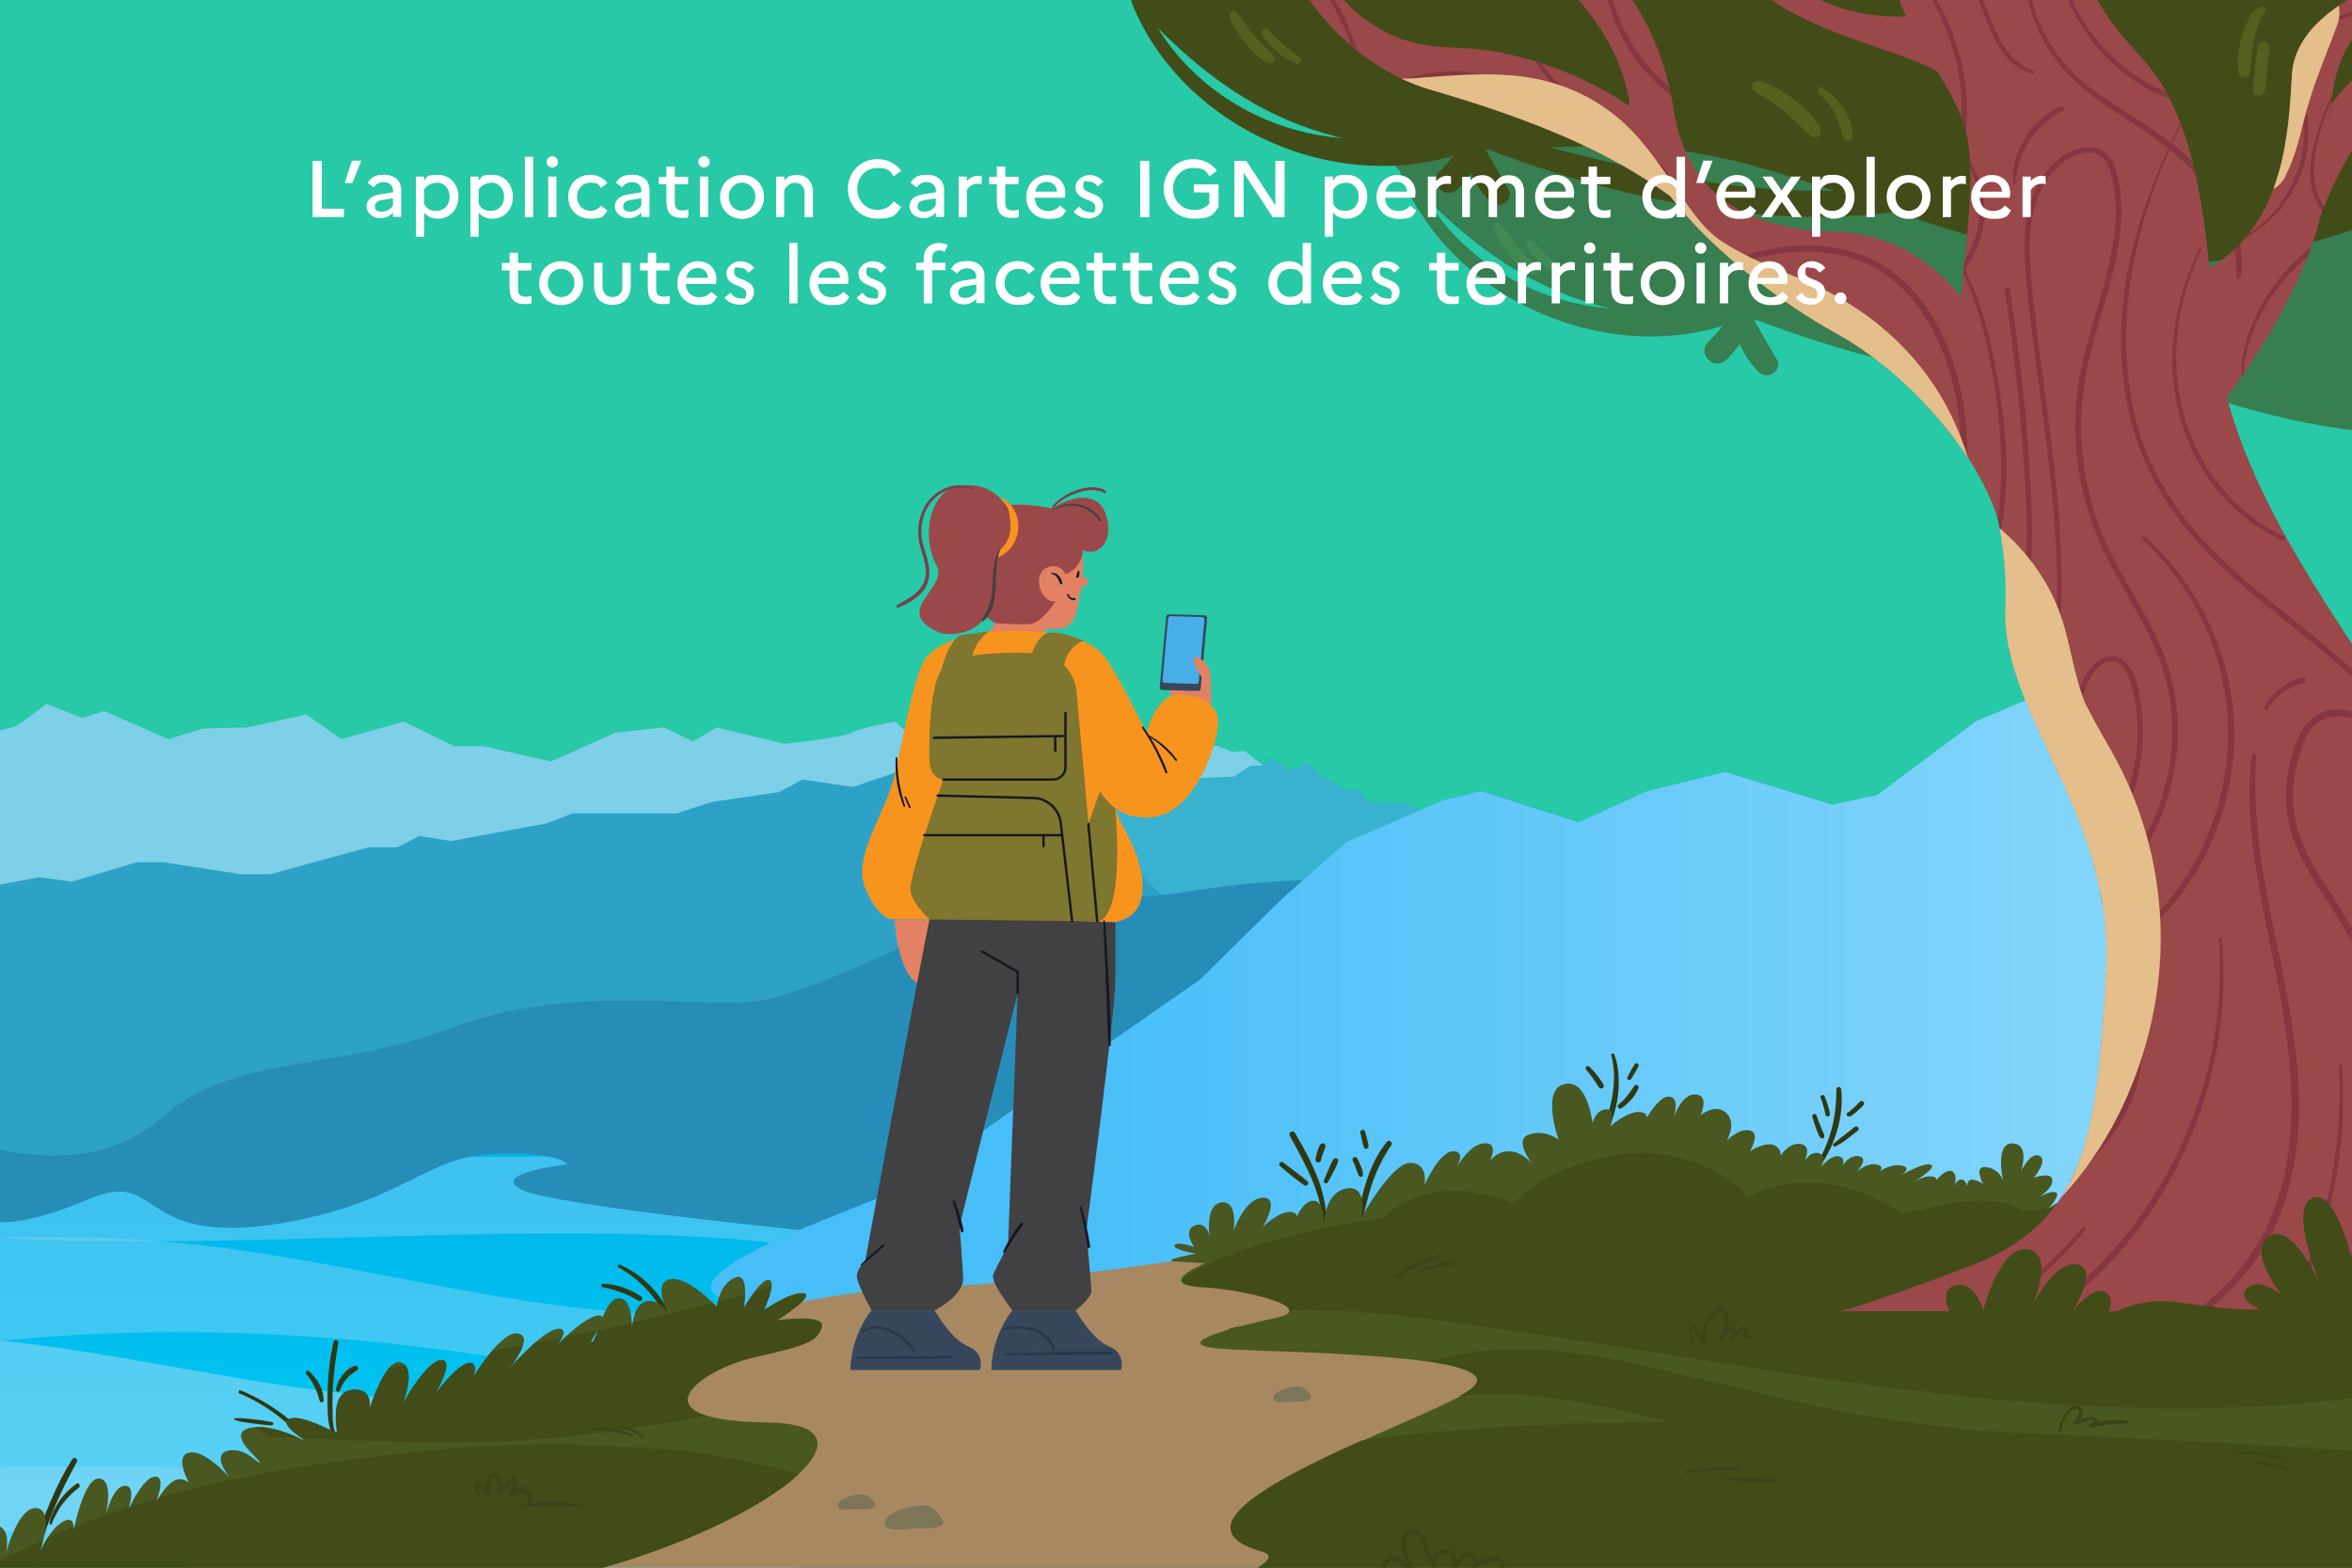 <svg xmlns="http://www.w3.org/2000/svg" viewBox="0 0 1200 800"><rect x="0" y="0" width="1200" height="800" fill="#808080" stroke="none"/><defs><clipPath id="clippath"><path d="M0 0h1200v800H0z" class="cls-5"/></clipPath><clipPath id="clippath-1"><path d="M0 0h1200v800H0z" class="cls-5"/></clipPath><clipPath id="clippath-2"><path d="M351.3 583.5c-30.8 3.5-137.3 3-166.5 2.2-27.5-.7-153.5-1-184.8-.2v214.4h469.5V585.2s-49.4-3-87-3-23.6.3-31.2 1.2" class="cls-5"/></clipPath><clipPath id="clippath-3"><path d="M0 0h1200v800H0z" class="cls-5"/></clipPath><clipPath id="clippath-4"><path d="M-209.4 582.3h961.7v268.6h-961.7z" class="cls-5"/></clipPath><clipPath id="clippath-5"><path d="M351.3 583.5c-30.8 3.5-137.3 3-166.5 2.2-29.2-.7-169.1-1-189.4 0v265.2h474.1V585.2s-49.4-3-87-3c-12.4 0-23.5.3-31.2 1.2" class="cls-5"/></clipPath><clipPath id="clippath-6"><path d="M-209.4 587.7h961.7v238.2h-961.7z" class="cls-5"/></clipPath><clipPath id="clippath-7"><path d="M-209.4 587.7h961.7v238.2h-961.7z" class="cls-5"/></clipPath><clipPath id="clippath-8"><path d="M-142.6 587.7h872.4v64.4h-872.4z" class="cls-5"/></clipPath><clipPath id="clippath-9"><path d="M-142.6 587.7h872.4v64.4h-872.4z" class="cls-5"/></clipPath><clipPath id="clippath-10"><path d="M-209.4 631.2h961.7v95.7h-961.7z" class="cls-5"/></clipPath><clipPath id="clippath-11"><path d="M-209.4 631.2h961.7v95.7h-961.7z" class="cls-5"/></clipPath><clipPath id="clippath-12"><path d="M-171.1 680.8h870v113.3h-870z" class="cls-5"/></clipPath><clipPath id="clippath-13"><path d="M-171.1 680.8h870v113.3h-870z" class="cls-5"/></clipPath><clipPath id="clippath-14"><path d="M-209.4 748.5h882v77.4h-882z" class="cls-5"/></clipPath><clipPath id="clippath-15"><path d="M-209.4 748.5h882v77.4h-882z" class="cls-5"/></clipPath><clipPath id="clippath-16"><path d="m1007.7 368.3-49.8 37.2-22.8 5-54.8-16.7-39.9 9.8-34.9 15.9-49.6-15.9-19.7 4.7-49.2 21.2-33.1 29.2-41.8 41.2-53.3 37.1-36.1 25.2-65 45.3s-51.3 20-64.7 26.5c-48.1 23.5-32.4 30.2 0 33.5 0 0 7.6 67.6 14.3 132.4h792.5V410.7l-22 3.1-40.7-14.4-58.3-40.1-28.9-9-42.5 18Z" class="cls-5"/></clipPath><clipPath id="clippath-17"><path d="m341.11 806.826 4.87-464.974 871.151 9.123-4.869 464.974z" class="cls-5"/></clipPath><clipPath id="clippath-18"><path d="M0 0h1200v800H0z" class="cls-5"/></clipPath><clipPath id="clippath-19"><path d="M158.6 736.8Zm146.5-58.2c-1.2 3.4-2.2 6.1-3.2 6.4h-.2c-.8 0 1.5-3.2 3.4-6.5m69.7-26.3c-8.2 3.6-9 14.9-9 14.9s-14.9-16.4-24.4-14.1c-6.7 1.6-3.3 11.7-.6 17.6-1.9-3.1-5.2-6.8-9.9-6.6-7.7.3-8.4 13.2-8.5 14.5 0-1.4.4-16.4-6.9-15.9-3.5.2-6 4.8-8.1 9.8-.2-.9-1.2-1.2-3.2-.8-6 1.4-14.7 9.5-20.5 15.4 3.3-4 6-8.5 1.6-8.8-7.3-.4-24.2 18.8-27.2 22.2 2.5-3 14.7-17.9 6.3-19.8-6.8-1.6-17.7 13.7-23.1 22.4 1.3-3.2 1.8-6.7-1-7.4-5.7-1.4-18.4 16-18.4 16s10.7-17.9 3.1-17.5c-6.4.4-16.3 16.3-19.4 22.2 2-5.4 5.9-19-1.2-21-6.3-1.7-12.7 14-16 24.1.8-4.9 0-10.2-7.3-10.2-13.4-.1-9 20.5-9.2 21.7 0 .6-3.9-1.5-8.7-3.6-5.3-2.3-11.7-4.6-15.4-3.3-6.9 2.5 10.5 12.7 10.7 12.8-.2-.1-19.6-11.2-31.4-8-11.9 3.3 6.3 16.4 5.5 17.5-.4.5-2-1.3-4.7-3.1-2.8-2-6.8-3.9-11.5-2.9-8.9 1.9.8 13.8.8 13.8s-13.4-15.5-21.4-12.6c-5.2 1.8-2.2 9.8.6 15.2-1.1-1-2.6-1.8-4.5-1.9-5.9-.3-12.3 11.9-12.3 11.9s5.7-14-.9-13c-5 .7-10.7 11.4-13.4 17.1 1.6-4.7 3.3-12.4-1.4-12.5-5.3-.2-8.7 10.2-10 15.3 1.2-5.7 3.3-18.4-3.3-19-6.4-.6-11.2 17.8-13.2 26.9.4-3.4 0-7-4-5.5-6.9 2.6-12.1 14.2-12.9 15.7-.8 1.5 8-21.4-2.1-22-7.7-.5-13.3 15.7-15.5 23.4 1-4.6 1.6-11.7-3-14v21.1h307.3c90.7-25.9 144.3-73.3 84.7-74.1-70.8-.9-34.5-27.3-7.1-33.4 27.4-6.2 32-8.2 34.4-15.2 2.3-7-23-3.5-23-3.5s20.5-12.9 13.6-13.8c-7-.8-20.2 8.7-20.2 8.7s6.8-14.3 2.7-15.4c-4.1-1.1-13 14.4-13 14.4s3-15.9-2.7-15.9-1.2.1-1.9.5" class="cls-5"/></clipPath><clipPath id="clippath-20"><path d="M0 0h1200v800H0z" class="cls-5"/></clipPath><clipPath id="clippath-21"><path d="M798.1 552.8c-12.2 2.7-3 28.4-3 28.4s-7.1-5.7-15.5-2.5c-5.8 2.2-1.5 9.9 1.8 14.6-2.6-2.9-6.9-6.4-12.1-6.2-4.8.2-7.7 2.9-9.4 5.3 1.8-3.8 3.3-9.3-2-9.4-7.6-.2-14 10.9-14.8 12.5.7-1.2 4.5-8.8-2-8.4-7.1.4-14.4 17.2-14.4 17.2s2.2-11.3-7.3-11.3-25 28-25 28 3.8-17-7.6-14.9c-10.4 1.9-11.3 15.8-11.4 18.2 0-2.2-.1-13-6.2-11.9-3.3.6-5.9 4.3-7.6 7.9-.2-1-1-1.9-2.6-2.2-6.1-1-14.8 7.6-14.8 7.6s9.2-15.1 0-14.9c-9.2.2-14.9 17-14.9 17s2.4-15.7-6.2-14.5c-8.7 1.2-6 17.3-6 17.3s-1.9-8.3-7.9-5.4c-6 2.9 0 10.8 0 10.8s-9.4-3.1-10.1-.8c-.7 2.4 11.1 4.2 11.1 4.2s-18.4 3.4-11.1 4c7.3.5 15.7.9 15.7.9s-26.5 10.9-1.7 12.3c24.8 1.4 58.7 10.9 38.5 15.4-20.2 4.5-56.1 13.4-30.3 15.8 25.8 2.4 156.8 1.9 128.3 21.6-22.9 15.7-169.8 64.2-105.7 82.2 5.6 1.6 3.9 4.6-2.5 8.6H1200V652.6c-3.7 0-10.4 3.4-10.4 3.4s10.4-7.5 7.9-8.7c-2.4-1.2-13.4 5.8-13.4 5.8s5.7-7 2.8-7.6c-2.8-.6-8.3 6.1-8.3 6.1s1.4-8.4-2-8.4-3.2 2.5-3.7 4.4c.5-3.4 1.1-9.7-2-9.7s-6.7 3.3-8.8 5.6c1.4-2.2 3-5.4.9-6-3.3-.9-10.2 2.6-10.2 2.6s6.5-4.3 3.5-6.7c-3.1-2.4-9.4 2-9.4 2s4.7-5.7 2.4-6.6c-2.2-.9-6.1 3.5-6.1 3.5s4.7-6.3 1.8-8.4c-2.8-2.1-7.3 2.6-7.3 2.6s4.1-8 0-9.5-9.4 6-9.4 6 2.6-6.4-1.6-7.6c-4.3-1.2-8.7 7.2-8.7 7.2s2.2-6.4-2-6.4-4.5 5-4.5 5-3.1-7.6-7.5-7.2c-4.5.5-4.2 10.6-4.2 10.6s-.6-5.5-3.9-5.2c-2.3.2-2.8 2.8-2.8 4.2 0-1.6-.6-4.8-3.7-4.6-4.1.3-5.7 7.3-5.7 7.3s-.2-7-3.3-7.5c-3-.5-5.3 4.1-5.3 4.1s.6-6.3-2.2-7.3c-2.8-1.1-6.7 5.7-7.1 6.1-.4.5 3.3-4.9-1-6.4s-11 4.3-11 4.3 6.9-6.6 3.3-7.8c-3.7-1.2-11.8 4.9-11.8 4.9s6.1-6.7 3.9-8.1c-2.2-1.4-8.7 2.1-8.7 2.1s7.1-4.1 6.7-8.6c-.4-4.4-9.4-1.1-9.4-1.1s7.5-9 2.8-11.2c-4.7-2.1-9.3 7.8-9.3 7.8s4.7-13.9-4.5-14.1c-9.1-.2-4.7 19.1-4.7 19.1s-1.6-6.1-8.7-7c-5.6-.7-2.9 5.8-1.5 8.7-.7-.7-2-1.5-4.6-2.2-2.9-.7-3.5 1.3-3.5 3.3-.5-1.7-1.4-3.5-3-3.5s-2.8 1.5-3.4 2.9c.6-2.5 1-6.2-1.7-7.2-2.2-.8-5.3 1.9-7.7 4.6.1-.7-.2-1.4-1.4-1.7-3.9-1-9.2 2.1-10.2 2.7 1.4-.9 12.2-7.5 8.8-8.9-2.6-1.1-10.9 3-15.3 5.4 2.4-1.5 4.8-3.8.8-4.8-4.4-1.2-9.3 1.3-11.9 3 1.3-1.1 2.4-2.8-1.1-3.6-4.9-1.2-9.7 3.1-10.9 4.3 1.4-1.4 7.1-7.8 1.5-8.6-3.6-.5-6.4 2.3-8.2 4.8.7-1.8.9-3.9-1.4-4.6-3.3-1.1-7.5 2.9-9.5 5.3 1.2-2.2 2.4-5.9-1.2-7-3-.9-5.6 1.5-7.2 4 1.6-3.6 2.7-8.4-2.7-8.9-3.8-.3-7 2.5-9.5 5.9 0-1.4-.3-2.7-1.3-3.8-4.5-5-14.4 1.7-14.4 1.7s5.7-9.2 0-10.6c-5.7-1.4-11.9 5.3-11.9 5.3s5.4-8.6 0-14.1-13.3 1-13.3 1 4.9-10.4-2.7-10.6c-6.3-.2-9.9 8.8-11 12 .9-3 2.7-10.8-2.5-10.9-3.8-.1-8.2 5.8-11.2 10.8 0-1.3-.6-2.4-2.6-2.8-6.5-1.4-16 7.1-16 7.1s3-9-2.2-8.6c-5.2.4-6.5 6.1-6.8 6.7-.1.3-.6-4.8-2.5-9.9-1.8-5-4.8-9.9-10-9.9-.6 0-1.2 0-1.9.2" class="cls-5"/></clipPath><clipPath id="clippath-22"><path d="M0 0h1200v800H0z" class="cls-5"/></clipPath><clipPath id="clippath-23"><path d="M0 0h1200v800H0z" class="cls-5"/></clipPath><clipPath id="clippath-24"><path d="M523.3 888.9c0 9.2 18.4 7 33.2 7s10.8-.3 15.2-.8c5.7-.6 8.4-7.4 4.7-11.8-4.9-5.8-12-11.9-19.8-11.9-14.9 0-33.2 8.2-33.2 17.4" class="cls-5"/></clipPath><clipPath id="clippath-25"><path d="M0 0h1200v800H0z" class="cls-5"/></clipPath><clipPath id="clippath-26"><path d="M0 0h1200v800H0z" class="cls-5"/></clipPath><clipPath id="clippath-27"><path d="M462.1 889.1c0 12.9 25.8 9.9 46.8 9.9s15.2-.5 21.3-1.1c8.1-.8 11.8-10.4 6.5-16.5-6.9-8.1-16.8-16.7-27.9-16.7-20.9 0-46.8 11.5-46.8 24.4" class="cls-5"/></clipPath><clipPath id="clippath-28"><path d="M0 0h1200v800H0z" class="cls-5"/></clipPath><clipPath id="clippath-29"><path d="M454.3 0H1200v800H454.3z" class="cls-5"/></clipPath><clipPath id="clippath-30"><path d="M696.8 68.9h652.1V222H696.8z" class="cls-5"/></clipPath><clipPath id="clippath-31"><path d="M696.8 68.9h652.1V222H696.8z" class="cls-5"/></clipPath><clipPath id="clippath-32"><path d="M1197.8 0c-16.1 9.8-27.3 22.1-28.4 37.6-1.8 27.6-2.8 75.9-42.2 99.3-4.8-47.5-12.8-84.4-35.6-108.6-10.3-10.9-17.2-20.5-21.8-28.3H969c1 2.9 2.1 5.6 3.4 8.4-18.1.6-32.6-3.3-43.6-8.4h-25c26.5 18.4 67.5 26.5 84.7 36.5 4.1 6.8 8.1 13.9 11.6 21.9 9.6 21.6 3.3 57.3.5 93.3-21.4-26.1-45-32.8-64.2-33.5-25-.9-73.5-5.4-82.5-61.8C849.8 30.6 841 12.2 832.7 0h-27.4c11.4 13.2 23.5 31.9 26.2 54.3-17.9-12.5-52.6-29.4-91.7-30.1-26.6-.5-43.9-12.7-54.3-24.2h-17.6c11.6 16 31.9 37.1 62.6 46 52.9 15.4 90.9 31.6 121.6 54.1 22.8 29.6 59.4 56.1 84.3 69.8 37.1 20.3 73.6 62.3 83.2 96.5 2.6 13 4.2 27.4 3.5 43.8-2.4 54.2 56.3 105.9 51.4 186.6-4.8 80.7-9.2 126.6-69.8 149.5-60.6 22.9-66.6 22.9-66.6 22.9h261.8V328.7c-29.5-44.8-52.8-84.4-63.8-126.1 12.4-16.4 39.1-55.1 48.1-93.6 2.4-6.2 7.6-18.7 15.7-32.4V40.9c-3.7 3.6-7.3 7.7-10.6 12.3l-.4 3.7c1.3-14.1 3.9-26.1 11-36.6V0h-2.2Z" class="cls-5"/></clipPath><clipPath id="clippath-33"><path d="M1197.8 0c-16.1 9.8-27.3 22.1-28.4 37.6-1.8 27.6-2.8 75.9-42.2 99.3-4.8-47.5-12.8-84.4-35.6-108.6-10.3-10.9-17.2-20.5-21.8-28.3H969c1 2.9 2.1 5.6 3.4 8.4-18.1.6-32.6-3.3-43.6-8.4h-25c26.5 18.4 67.5 26.5 84.7 36.5 4.1 6.8 8.1 13.9 11.6 21.9 9.6 21.6 3.3 57.3.5 93.3-21.4-26.1-45-32.8-64.2-33.5-25-.9-73.5-5.4-82.5-61.8C849.8 30.6 841 12.2 832.7 0h-27.4c11.4 13.2 23.5 31.9 26.2 54.3-17.9-12.5-52.6-29.4-91.7-30.1-26.6-.5-43.9-12.7-54.3-24.2h-17.6c11.6 16 31.9 37.1 62.6 46 52.9 15.4 90.9 31.6 121.6 54.1 22.8 29.6 59.4 56.1 84.3 69.8 37.1 20.3 73.6 62.3 83.2 96.5 2.6 13 4.2 27.4 3.5 43.8-2.4 54.2 56.3 105.9 51.4 186.6-4.8 80.7-9.2 126.6-69.8 149.5-60.6 22.9-66.6 22.9-66.6 22.9h261.8V328.7c-29.5-44.8-52.8-84.4-63.8-126.1 12.4-16.4 39.1-55.1 48.1-93.6 2.4-6.2 7.6-18.7 15.7-32.4V40.9c-3.7 3.6-7.3 7.7-10.6 12.3l-.4 3.7c1.3-14.1 3.9-26.1 11-36.6V0h-2.2Z" class="cls-5"/></clipPath><clipPath id="clippath-34"><path d="M961.1 248.7h141.3v398.1H961.1z" class="cls-5"/></clipPath><clipPath id="clippath-35"><path d="M961.1 248.7h141.3v398.1H961.1z" class="cls-5"/></clipPath><clipPath id="clippath-36"><path d="M669.7 27.9h339.7v281.5H669.7z" class="cls-5"/></clipPath><clipPath id="clippath-37"><path d="M669.7 27.9h339.7v281.5H669.7z" class="cls-5"/></clipPath><clipPath id="clippath-38"><path d="M1131.2-15.3h62.4V98.3h-62.4z" class="cls-5"/></clipPath><clipPath id="clippath-39"><path d="M1131.2-15.3h62.4V98.3h-62.4z" class="cls-5"/></clipPath><clipPath id="clippath-40"><path d="M0 0h1200v800H0z" class="cls-5"/></clipPath><clipPath id="clippath-41"><path d="M0 0h1200v800H0z" class="cls-5"/></clipPath><linearGradient id="Dégradé_sans_nom" x1="0" x2="1" y1="800" y2="800" data-name="Dégradé sans nom" gradientTransform="matrix(0 -268.6 -268.6 0 215148.3 850.9)" gradientUnits="userSpaceOnUse"><stop offset="0" stop-color="#00d1f6"/><stop offset="1" stop-color="#00b4eb"/></linearGradient><linearGradient id="Dégradé_sans_nom_3" x1="0" x2="1" y1="800.1" y2="800.1" data-name="Dégradé sans nom 3" gradientTransform="matrix(0 -1232.5 -1232.5 0 986964.6 1560.2)" gradientUnits="userSpaceOnUse"><stop offset="0" stop-color="#fff"/><stop offset="1"/></linearGradient><linearGradient id="Dégradé_sans_nom_2" x1="0" x2="1" y1="800.1" y2="800.1" data-name="Dégradé sans nom 2" gradientTransform="matrix(0 -1232.5 -1232.5 0 986955.3 1562.9)" gradientUnits="userSpaceOnUse"><stop offset="0" stop-color="#cff3ff"/><stop offset="1" stop-color="#47bef8"/></linearGradient><style>.cls-1{fill:#3a4418}.cls-1,.cls-10,.cls-12,.cls-14,.cls-15,.cls-2,.cls-21,.cls-22,.cls-24,.cls-25,.cls-26,.cls-27,.cls-28,.cls-29,.cls-3,.cls-30,.cls-31,.cls-32,.cls-4,.cls-5,.cls-7{stroke-width:0}.cls-2{fill:#303812}.cls-3{fill:#414042}.cls-4{fill:#f7941d}.cls-34,.cls-35,.cls-5{fill:none}.cls-7{fill:#e28164}.cls-10{fill:#cddef9}.cls-12{fill:#414c18}.cls-14{fill:#7c7557}.cls-15{fill:#7f762f}.cls-21{fill:#495720}.cls-22{fill:#53601e}.cls-24{fill:#843740}.cls-79{mix-blend-mode:soft-light}.cls-34{stroke:#6b654b;stroke-width:18.7px}.cls-34,.cls-35{stroke-miterlimit:10}.cls-25{fill:#171721}.cls-26{fill:#36475b}.cls-27{fill:#9b484a}.cls-28{fill:#283747}.cls-29{fill:#e5bf8b}.cls-83{opacity:.5}.cls-83,.cls-84{mix-blend-mode:multiply}.cls-30{fill:#fff}.cls-31{fill:#7ecfe8}.cls-84{opacity:.7}.cls-35{stroke:#171721;stroke-linecap:round;stroke-width:1.2px}.cls-32{fill:#773f4d}</style><mask id="mask" width="884.9" height="490.5" x="336" y="333.2" maskUnits="userSpaceOnUse"><g style="clip-path:url(#clippath-17)"><path d="M537.5 138.3h482v880.3h-482z" style="fill:url(#Dégradé_sans_nom_3);stroke-width:0" transform="rotate(-89.4 779.013 578.387)"/></g></mask></defs><g style="isolation:isolate"><g id="Calque_1" data-name="Calque 1" style="clip-path:url(#clippath)"><path d="M0 0h1200v800H0z" style="fill:#27c9a6;stroke-width:0"/><g style="clip-path:url(#clippath-1)"><path d="M-4.6 585.7c20.3-1 160.2-.7 189.4 0 29.2.7 135.7 1.2 166.5-2.2 30.8-3.5 118.1 1.8 118.1 1.8V851h-474V585.8Z" style="fill:#6cb1d3;stroke-width:0"/></g><g style="clip-path:url(#clippath-2)"><path d="M0 582.3h469.5V800H0z" style="fill:url(#Dégradé_sans_nom);stroke-width:0"/></g><g style="clip-path:url(#clippath-3)"><g style="opacity:.6"><g style="clip-path:url(#clippath-4)"><g style="clip-path:url(#clippath-5)"><g style="mix-blend-mode:overlay"><g style="clip-path:url(#clippath-6)"><g style="clip-path:url(#clippath-7)"><g class="cls-83" style="clip-path:url(#clippath-8)"><path d="M-142.6 607.5c10.5 7.2 30.2 11.7 49.8 15 102.4 17 219.1 9.8 330.4 7.5 51.7-1.1 104.3-1.1 154.5 3.9 39.5 3.9 76.7 10.8 116.2 14.6 73.8 7.2 154.5 3.4 221.5-10.6l-33.9-50.2-838.5 5v14.9Z" class="cls-10" style="clip-path:url(#clippath-9)"/></g><g class="cls-83" style="clip-path:url(#clippath-10)"><path d="M-177.4 660.9c89.2-27.8 191.2-36.5 287.9-24.5 60.2 7.5 117.7 22.7 177.9 30.2 42.9 5.4 86.9 6.8 130.4 4.2 57.6-3.4 114-13.8 171.7-16 57.7-2.2 119.8 5.1 161.8 31.9-52.4 16.5-106.4 31.7-163.6 37.4-128.9 12.9-256-23.6-384.6-37.9-94.2-10.5-192.2-8.8-283.3 10.3-25.7 5.4-50.7 12.2-76.9 16.4-18.8 3-43.7 2.8-51.4-9.2-7.3-11.4 7.3-23.3 20.7-31.8l9.4-11Z" class="cls-10" style="clip-path:url(#clippath-11)"/></g><g class="cls-84" style="clip-path:url(#clippath-12)"><path d="M-171.1 701.1c61.6-27.3 142.6-22.7 214.3-11.3 71.8 11.4 143.7 28.9 217.1 24 52.4-3.5 101.7-18.3 153.2-25.6 94-13.3 195.6-.6 276.2 34.7l9.1 71.2-848.8-15.5-21.2-77.5Z" class="cls-10" style="clip-path:url(#clippath-13)"/></g><g class="cls-84" style="clip-path:url(#clippath-14)"><path d="m656.8 757.9 15.8 56.4-882 11.6 60.6-69.2c117.9-10.2 237.6-10.9 355.7-2.1 78.9 5.9 158 16.1 237.1 11.7 41.6-2.3 82.6-8.6 124.3-10.3 33-1.4 66.1 0 99 2.7" class="cls-10" style="clip-path:url(#clippath-15)"/></g></g></g></g></g></g></g><path d="M495.1 392c-1 .7 30.6-8.8 30.6-8.8l4.6-3.3 15 3.3 13.7-8.1 5.9 3.3 6.5-1 8.5 9.3 5.5-3.1 6 5.5 12.3-2.4 16.6-6.4 8.1 3.3 6.8-.3 9.3 7.4v55.2H487.9l7.1-53.8Z" class="cls-31"/><path d="M-4.6 373.6s10.2-1.8 12.6-3 15.6-11.4 15.6-11.4l18.6 7.2 10.8-3.6 33 14.4 17.4-5.4 22.8-.6 30-6.6 18 12.6 31.8-9 25.8 12.6h15l34.2 7.8 33-14.7 24.7-2.7 14.9 7.2 12-7.2 34.8 8.4s31.8-3.6 34.2-5.7c2.4-2.1 22.2-5.7 22.2-5.7l31.2 29.4v147H-4.6v-171Z" class="cls-31"/><path d="m502.9 399.9 22.9-5 19.6 8s13.9 1.7 15.3 2c1.3.3 24.5-6.3 25.5-6.6 1-.3 9.9-3.3 9.9-3.3l10.3 2.3 23.2-1 8.6-5.6h6.3l3.6-4 9.3 6.3 9.9-3.3 6.3 6.1 13.9 7.8 4.3-1.3 8 7.3h16.3l15.3 7.3v61H502.9V400Z" style="fill:#38b2ce;stroke-width:0"/><path d="m-4.6 452.2 24.6-4.5 16.6 2.2 33.2-9.9h13.4l39.6 6.1h15.3l49.8-13.7h14.7l11.5-5.8 16 2.6 14.1-2.6 34.5-6.4 13.4-5.1h53l17.9-5.8 34.5-5.1 12.1-6.4 25.6 3.8 30-10.2 14.7-8.3 23.6 8.9s24.9 26.2 27.5 25.6c2.6-.6 37.7 14.1 37.7 14.1l19.2 20.4 35.8 34.5s71.6 69 69.7 69-698 38.5-698 38.5V452.2Z" style="fill:#2ea2c6;stroke-width:0"/><path d="M681.8 449.6s-23.6-2.8-78.1 5.7c-54.6 8.5-65.9-10.4-87.7 0-21.8 10.4-100.5 53.1-132.7 55.9-32.2 2.8-93.8-9.1-153.5 13.5-59.7 22.5-110.9 13.1-146.9 45.3-36 32.2-87.4 15.3-87.4 15.3V623s12.5 4.9 50.4-11.3C83.8 595.6 68.7 639 150.2 623c56-11 67.7-32.4 99.9-34 34.9-1.8 39.4 5.2 39.4 5.2s-39.8 4.3-23.7 12.8c16.1 8.5 158.3 22.3 158.3 22.3h257.8V449.6Z" style="fill:#258db7;stroke-width:0"/><path d="M393.2 667.6c-32.4-3.4-48-10.1 0-33.5 13.4-6.5 64.7-26.5 64.7-26.5l65-45.3 36.1-25.2 53.3-37.1 41.8-41.2 33.1-29.2 49.2-21.2 19.7-4.7 49.6 15.9 34.9-15.9 39.9-9.8 54.8 16.7 22.8-5 49.8-37.2 42.5-18 28.9 9 58.3 40.1 40.7 14.4 33.9-4.7V917s-799.5 3.1-795.1.5c4.3-2.6-23.6-249.9-23.6-249.9" style="fill:#1d809e;stroke-width:0"/></g><g style="clip-path:url(#clippath-16)"><g style="mask:url(#mask)"><path d="M543.5 145.5h458.1v859.2H543.5z" style="fill:url(#Dégradé_sans_nom_2);stroke-width:0" transform="rotate(-89.4 773.014 575.05)"/></g></g><g style="clip-path:url(#clippath-18)"><path d="M-4.6 813.9c85.4-8.3 97.8-1 226-71.6s191.6-83 248.2-85.1c56.5-2.1 147.6-15.6 200.9-25.7 63.7-12 128.6-12.7 276.1 43.3 147.5 56 265.3 58.1 265.3 58.1V918H-4.6V813.8Z" style="fill:#a88861;stroke-width:0"/><path d="M122.4 711.2c14.1 5.9 26.5 15.7 35.9 27.7 2.7 3.4 5.2 6.9 7.5 10.6.6.9 2 .1 1.5-.9-7.1-14-19.1-25.3-32.6-33.2-3.8-2.2-7.8-4.2-11.9-5.9-1-.4-1.5 1.3-.5 1.7M172.2 732.8c-2.2-2.9-2.4-6.7-2.5-10.3-.1-4.1-.1-8.1 0-12.2.4-8.3 1.4-16.7 2.9-24.9.3-1.6-2.1-2.3-2.4-.7-2 8.6-2.9 17.4-3.1 26.3 0 4.3-.1 8.6.3 12.8.4 3.7 1.2 7 3.4 10 .6.7 1.9-.3 1.3-1M315.6 646.8c6.2 3.4 11.7 8 16.2 13.3 4.6 5.4 7.9 11.7 10.5 18.2.5 1.1 2.1.7 1.9-.5-1.6-7.2-5.5-13.7-10.3-19.3-4.8-5.6-10.8-10.1-17.5-13.1-.9-.4-1.7.9-.8 1.4" class="cls-2"/><path d="M173.3 709.8c.3-.5.5-1.1.7-1.7.2-.6.5-1.1.8-1.6.6-1 1.2-2 1.9-2.8.7-.8 1.7-1.8 2.4-2.3 1-.8 2-1.4 3-2.1 1.1-.8.5-2.8-1-2.3-.7.2-1.4.4-2 .8-.6.4-1.2.8-1.7 1.2-1 .8-1.9 1.8-2.7 2.8-.8 1.1-1.6 2.2-2.1 3.4-.3.7-.5 1.3-.8 2-.2.7-.4 1.4-.4 2.1 0 .9 1.3 1.3 1.8.5M156.3 701.3c3.6 3.8 5.5 8.7 6.8 13.6.3 1.1 2 .9 2-.3 0-5.7-3.2-11-7.4-14.8-1-.9-2.3.5-1.4 1.4M119.6 724.5c.8.2 1.6.6 2.5.8.7.2 1.5.3 2.2.4 1.6.2 3.2.5 4.8.7 3.2.5 6.3.8 9.5 1 .9 0 1.2-1.5.2-1.7-3.1-.6-6.3-1.1-9.5-1.4-1.6-.2-3.2-.3-4.8-.5-.7 0-1.5-.1-2.2-.1-.9 0-1.7.1-2.6.1-.4 0-.5.6 0 .7M19.8 801.8c-1-7.9 1.7-15.7 4.3-23 2.6-7.2 5.6-14.2 9-21.1 2-3.9 4-7.8 6.1-11.7.8-1.5-1.4-2.8-2.3-1.4-4.3 6.8-7.9 13.9-11 21.3-3.1 7.3-6.1 14.9-7.7 22.6-.9 4.4-1.2 8.9-.6 13.5.2 1.1 2.2.9 2-.3" class="cls-2"/><path d="M26.4 777.7c.6-1.8 1.6-3.7 2.5-5.4.9-1.7 1.9-3.4 3.1-4.9 2.3-3.1 5.1-5.9 8.2-8.2 1.2-.9 0-2.9-1.2-2-3.4 2.4-6.4 5.4-8.8 8.8-1.1 1.7-2.1 3.5-3 5.3-.4 1-.8 1.9-1.2 2.9-.4 1-.5 2.1-.7 3.1-.2.7.9 1 1.1.3M307.3 656.8c6.5 1.3 12.8 3.5 18.5 7 1.4.9 2.6-1.3 1.3-2.2-5.8-3.9-12.6-6.3-19.5-6.5-.9 0-1.2 1.5-.2 1.7" class="cls-2"/><path d="M396.3 673.7s20.5-12.9 13.6-13.8c-7-.8-20.2 8.7-20.2 8.7s6.8-14.3 2.7-15.4c-4.1-1.1-13 14.4-13 14.4s3.6-19.1-4.6-15.5c-8.2 3.6-9 14.9-9 14.9s-14.9-16.4-24.4-14.1c-6.7 1.6-3.3 11.7-.6 17.6-1.9-3.1-5.2-6.8-9.9-6.6-7.7.3-8.4 13.2-8.5 14.5 0-1.4.4-16.4-6.9-15.9-3.5.2-6 4.8-8.1 9.8-.2-.9-1.2-1.2-3.2-.8-5.9 1.4-14.7 9.5-20.5 15.4 3.3-4 6-8.5 1.6-8.8-7.3-.4-24.2 18.8-27.2 22.2 2.5-3 14.7-17.9 6.3-19.8-6.8-1.6-17.7 13.7-23.1 22.4 1.3-3.2 1.8-6.7-1-7.4-5.7-1.4-18.4 16-18.4 16s10.7-17.9 3.1-17.5c-6.4.4-16.3 16.3-19.4 22.2 2-5.4 5.9-19-1.2-21-6.3-1.7-12.7 14-16.1 24.1.8-4.9 0-10.2-7.3-10.2-13.4-.1-9 20.5-9.2 21.7-.2 1.2-17.2-9.4-24.1-6.8-6.9 2.6 10.7 12.8 10.7 12.8s-19.5-11.2-31.4-8c-11.9 3.3 6.3 16.4 5.5 17.5-.7 1.1-7.2-8-16.1-6-8.9 1.9.8 13.8.8 13.8s-13.4-15.5-21.4-12.6c-5.2 1.8-2.2 9.8.6 15.2-1.1-1-2.6-1.8-4.5-1.9-5.9-.3-12.3 11.8-12.3 11.8s5.7-14-.9-13c-5 .7-10.7 11.4-13.4 17.1 1.6-4.7 3.3-12.4-1.4-12.5-5.3-.2-8.7 10.2-10 15.3 1.2-5.7 3.3-18.4-3.3-19-6.4-.6-11.2 17.8-13.2 26.9.4-3.4 0-7-4-5.5-6.9 2.6-12.1 14.2-12.9 15.7-.8 1.5 8-21.4-2.1-22-7.7-.5-13.3 15.7-15.5 23.4 1.2-5.5 1.9-14.7-6.4-14.7h-1.2v141h110.2c-36.3-30.5 49.6-92.6 146.8-107.3 121.4-18.3 210.4-85.1 139.7-86.1-70.8-.9-34.5-27.3-7.1-33.5 27.4-6.2 32-8.2 34.4-15.2 2.3-7.1-23-3.5-23-3.5M301.9 685c-1.3.4 1.1-2.9 3.2-6.4-1.2 3.4-2.2 6.1-3.2 6.4" class="cls-21"/></g><g style="clip-path:url(#clippath-19)"><path d="M-76.6 900.8c5.7.3 11.4-1.8 17-2.5s11.2-.6 16.8-.8c11.8-.4 23.4-.5 35.1-.3 26.4.4 52.8 1.6 79.2 3.2 25.8 1.5 51.6 3 77.4 5.3 27.1 2.5 53.7 4.3 80.9 2.3 13-.9 24.2-9.3 25.8-22.8 1.5-12.9-6-25.1-18.8-28.8-28.7-8.4-58.1-11.8-87.9-13.5-27.6-1.6-55.3-3.3-82.9-2.9-27.3.5-54.9 1-82 4.2-13.2 1.6-26.9 2.9-39.6 7-11.8 3.8-31.3 9-37.3 20.9-6.6 13.1 1.5 27.9 16.4 28.6" class="cls-12"/><path d="M-16.8 848.5c33.2-8.4 68.4-12.4 98.3-15.4 34.9-3.5 70.4-4.9 105.5-5.1 37.2-.2 74.1 3.1 111.3 3.6 18.5.2 37.4 2.2 55.8 1.1 19.3-1.2 38.5-3.1 57.6-5.5 18.2-2.3 33.1-12.1 35.7-31.5 2.4-17.7-8.5-35-26-39.9-18.8-5.2-37.7-9.8-56.9-13.2-21.1-3.7-43-4.1-64.3-5.1-38.8-1.8-78.1 2-116.6 6.8-38.4 4.8-75.6 11.7-112.7 23.1C35 778.5 1.1 794.8-31.7 813.1c-19.4 10.8-6.2 40.7 14.9 35.4M141.8 733.4c36.5 1.3 73.1 3.5 109.6 2.3 36.6-1.2 72.7-6.6 108.7-13.2C395.2 716 430 708 464.5 699c36.4-9.5 75-18.7 106.8-39.7 9.6-6.3 15-17.7 11.9-29.2-2.9-10.4-13.7-19.8-24.9-19-37.2 2.5-71.6 16.1-106.7 27.6-33.9 11.1-68 21.3-102.6 30-34.2 8.6-69 15.5-103.6 21.9-34.4 6.4-68.4 11.2-103.5 10-21.1-.7-21.1 32 0 32.8" class="cls-12"/></g><g style="clip-path:url(#clippath-20)"><path d="M47 849c.9-1.8 2.2-3.4 4-4.3.4-.2.5-.3.7 0 .2.2.2.5.2.9 0 .6-.2 1.1-.5 1.5-.5 1-1.4 1.8-2.2 2.5l1.6 1.6c2.3-2.9 5.2-5.4 8.7-6.7.8-.3 2.2-.7 2.8.1.5.8-.4 1.5-1 1.9-1.7 1.3-3.7 2.4-5.5 3.6.4.6.9 1.1 1.3 1.7 1.4-1.2 3.2-1.6 5-1.2-.2-.5-.4-1.1-.7-1.6-.4.5-.7 1-1.1 1.5-.5.7.2 1.7 1 1.7 4.9 0 9.7.4 14.6.6 1 0 1.2-1.5.2-1.7-4.9-1.1-9.9-1.2-14.9-1.2.3.6.6 1.1 1 1.7.3-.5.7-1 1-1.5.4-.6 0-1.5-.7-1.6-2.6-.6-5.1 0-7.1 1.8-.9.8.3 2.4 1.3 1.7 1.4-.9 2.7-1.8 4.1-2.7 1-.6 2.1-1.2 2.8-2.1 1.6-1.9.7-4.6-1.7-5.2-2.5-.6-5.4 1.1-7.4 2.4-2.2 1.4-4.1 3.3-5.7 5.5-.7 1 .9 2.3 1.7 1.3 1.1-1.3 2.4-2.7 2.8-4.5.3-1.2 0-3.2-1.3-3.7-1.3-.4-2.8.9-3.7 1.7a8.3 8.3 0 0 0-2.4 4c-.1.5.6.8.9.4M245.6 764.6c-.4-1.2-.9-2.3-1.2-3.5-.3-1.3-.5-2.6-.5-3.9l-1.5.9c2.4 1.3 4.2 3.4 5.9 5.5.7.9 2.3 0 1.9-1.1-.9-2.6-.6-5.5 1.1-7.7.2-.2.5-.7.7-.8v-.2c0 .1.2.2.2.3.4.6.7 1.4.9 2.1.5 1.6.7 3.2.6 4.9 0 1.1 1.5 1.9 2.3.9 2-2.5 4.2-4.6 6.9-6.3-.6-.2-1.1-.3-1.7-.4.8 1.9.5 4.2-.8 5.8-1.1 1.3.7 3.2 1.9 1.9 1.2-1.3 3-1.9 4.7-1.1 1.6.7 2.5 2.7 2.2 4.3-.2 1.5 1.9 2.1 2.3.6.7-2.8-.6-5.9-3.2-7.2-2.6-1.3-5.9-.7-7.9 1.5.7.5 1.4 1.1 2.1 1.6 1.6-2.5 2.1-5.6 1-8.4-.3-.7-1.1-1.2-1.8-.7-2.8 1.8-5.4 4-7.5 6.6.8.3 1.5.6 2.3.9-.2-2.3-1.6-11.9-5.7-9.1-3.3 2.3-4 7.5-2.8 11 .6-.4 1.3-.7 1.9-1.1-1.9-2.2-3.8-4.4-6.5-5.6-.6-.3-1.6 0-1.5.9.2 2.7 1 5.8 2.8 8 .4.4 1.1 0 1-.6" class="cls-1"/><path d="M266.9 768.9c1.1.2 2.1 0 3.2 0 1.3-.1 2.5-.2 3.8-.3 2.5-.2 4.9-.3 7.4-.3 5 0 10.1.2 15 1.1.9.2 1.3-1.1.4-1.3-5-1.1-10.1-1.9-15.2-1.9-2.6 0-5.1.2-7.6.5-1.2.1-2.4.4-3.6.6-1.2.3-2.4.5-3.5 1.2-.2.1-.2.4 0 .5M303.5 729.7c6.3.1 12.3 1.3 18.3 3.1.6.2 1-.8.4-1-5.8-2.7-12.4-3.7-18.7-3.2-.7 0-.7 1.1 0 1.1M316.2 728.4c4.2 1.1 8.1 2.8 11.7 5.1.5.3 1-.4.6-.8-3.4-2.9-7.7-4.6-12.2-4.9-.3 0-.4.5 0 .6M152.5 829.1c.9.2 1.8.4 2.8.4h3c2 0 3.9-.3 5.8-.6.5 0 .4-1-.1-.9-1.9.1-3.8.2-5.7.2h-2.8c-1 0-1.9.2-2.9.2-.3 0-.4.5 0 .5M4 905.9c5-1.1 10.3-.6 15.2 1 .6.2.8-.7.3-.9-5-2.1-10.5-2.2-15.6-.6-.4.1-.2.6.2.6M14 903.8c1.1.3 2.2.3 3.3.3 1.2 0 2.4.1 3.5.2 2.4.2 4.7.6 7.1 1.1.9.2 1.2-1.1.4-1.3-2.4-.6-4.8-1-7.3-1.2-1.2 0-2.5-.1-3.7-.1-1.1 0-2.4 0-3.4.5-.2.1-.1.5 0 .5" class="cls-1"/><path d="M693.7 627.9c2.1-7.6 3.6-15.3 6-22.8 2.4-7.4 5.8-14.4 10.2-20.8.9-1.3-1.2-2.9-2.2-1.7-5.2 6.2-8.5 13.6-10.9 21.3-2.4 7.7-4 15.7-4.9 23.7-.1 1.1 1.5 1.2 1.8.2M676.8 628c.5-8.9-1.1-17.7-4.2-26.1-3.2-8.3-7.4-16.2-11.9-23.8-1-1.7-3.5-.2-2.6 1.5 8 14.9 17.5 30.8 16.6 48.4 0 1.4 2.1 1.4 2.1 0M677.5 603.3c1-1.7 1.9-3.4 2.8-5.2.4-.9.9-1.7 1.3-2.6.5-.9.9-1.9 1.1-2.9.1-.6 0-1.1-.6-1.4-.5-.3-1.2-.2-1.5.2-1.3 1.6-2 3.6-2.8 5.4l-2.4 5.7c-.5 1.2 1.4 1.9 2 .9M673.9 592.3c.3-1.2.6-2.5 1.1-3.7.2-.6.4-1.2.7-1.8.3-.7.5-1.4.5-2.1 0-.5-.3-1-.8-1.2-.5-.2-1 0-1.4.3-.7.5-1 1.3-1.3 2.1l-.6 1.8c-.4 1.3-.7 2.5-.9 3.8-.1.7.2 1.5 1 1.7.7.2 1.5-.2 1.7-1" class="cls-2"/><path d="M653 595c4.1 3.4 8.1 6.9 12.5 9.9 1.2.8 2.7-1.1 1.6-2-4-3.5-8.4-6.6-12.6-9.8-1.1-.8-2.5 1-1.5 1.9M690.2 592.3c.6 1.3 1.1 2.4 1.6 3.8.2.7.4 1.3.7 2 .3.8.5 1.6 1.1 2.2.5.5 1.5.3 1.7-.4.4-1.5-.3-3.2-.9-4.6-.6-1.4-1.2-2.9-1.9-4.2-.3-.6-1.2-.8-1.8-.5-.6.4-.8 1.1-.5 1.8M694.1 578.2c.3 1.2.5 2.5.8 3.7.1.6.3 1.2.4 1.8.2.7.4 1.3.7 2 .5 1.1 2.2.5 2.2-.6 0-1.3-.4-2.6-.7-3.9l-1-3.7c-.2-.7-.9-1.1-1.6-.9-.7.2-1 .9-.9 1.6M822.1 538.7c2.3 8.5 1.5 17.9-.7 26.3-2.2 8.4-6.2 16.2-10.4 23.8-.9 1.6 1.4 2.9 2.4 1.4 4.9-7.7 8.8-16 10.9-24.8 1.1-4.5 1.7-9.1 1.6-13.7 0-2.3-.2-4.5-.5-6.8s-1-4.5-1.7-6.7c-.3-1.1-2-.6-1.7.5M827.2 565.6c1.9-1.3 3.6-2.8 5.1-4.5.8-.9 1.5-1.8 2.1-2.8.7-1 1.1-2.1 1.6-3.2.2-.5-.2-1.2-.7-1.4-.6-.2-1.2 0-1.5.5-2.3 3.5-4.7 6.9-8.1 9.5-.5.4-.4 1.2 0 1.6.3.4 1.1.7 1.6.3M832.2 550.7c.6-1.1 1.3-2.1 1.9-3.2.7-1.1 1.2-2.1 1.8-3.3.3-.5.2-1.2-.4-1.5-.6-.3-1.2-.1-1.5.4-.7 1.1-1.3 2.1-1.9 3.2-.6 1.1-1.1 2.2-1.7 3.3-.3.5-.1 1.2.4 1.4.5.3 1.1.1 1.4-.4" class="cls-2"/><path d="M809.2 545.8c1.1 1.4 2.3 2.8 3.4 4.3s2.1 3.1 3.1 4.7c.4.6 1.2.9 1.9.5.6-.4.9-1.2.5-1.9-1-1.7-2.2-3.3-3.4-4.9-1.2-1.5-2.5-3-3.9-4.2-.4-.4-1.1-.4-1.5 0-.4.4-.4 1 0 1.5M926.6 597.9c9.1-11.8 14.3-27 12.8-42-.2-1.6-2.5-1.6-2.5 0 .2 14.6-3.5 29-12 41-.7 1 .9 1.9 1.6 1" class="cls-2"/><path d="M924.7 569.9c.5 1.9 1 3.7 1.7 5.5.3.9.7 1.8 1 2.6.4 1 .7 2.1 1.6 2.7.7.6 1.8.2 1.8-.8 0-1.1-.6-2-1-3-.4-.8-.7-1.6-1-2.4-.7-1.7-1.4-3.5-2-5.3-.4-1.3-2.4-.8-2.1.6M928.9 560.2c1.1 2.8 1.9 5.7 2.5 8.7.1.6.8 1 1.4.8.7-.2.9-.8.8-1.4-.5-3.1-1.5-6-2.7-8.9-.2-.5-.9-.7-1.4-.5-.5.2-.9.8-.7 1.3M936.5 585c1-.6 2-1.1 3-1.7 1-.6 1.9-1.3 2.8-2 1.9-1.4 3.7-2.8 5.6-4.3.5-.4.5-1.4 0-1.8-.5-.5-1.3-.4-1.8 0-1.8 1.4-3.5 2.8-5.3 4.2-.9.7-1.8 1.3-2.6 2-.9.7-1.7 1.5-2.7 2.2-.8.6.2 1.9 1 1.4M943.9 569.8c2.5-1.6 4.8-3.6 6.8-5.8.4-.5.5-1.3 0-1.8-.5-.4-1.3-.5-1.8 0-1 1.1-2 2.1-3 3-.5.5-1.1.9-1.6 1.4-.3.2-.6.5-.8.7 0 0-.2.1-.1 0 0 0-.1.1-.2.1-.2.1-.3.2-.5.3-.5.3-.8 1-.4 1.5.3.5 1 .7 1.5.4" class="cls-2"/><path d="M1211.9 660.9c-.8 1.4-1.4 2.7-1.4 2.7s.8-2 1.4-4.3v-5.9c-.4-.8-1-1.4-2-1.6-2.7-.6-6.1 1.8-8.7 4.1.9-1.3 1.4-2.5.3-3.1-2.6-1.5-12 3.1-12 3.1s10.4-7.5 7.9-8.7c-2.4-1.2-13.4 5.8-13.4 5.8s5.7-7 2.8-7.6c-2.8-.6-8.3 6.1-8.3 6.1s1.4-8.4-2-8.4-3.2 2.5-3.7 4.4c.5-3.4 1.1-9.7-2-9.7s-6.7 3.3-8.8 5.6c1.4-2.2 3-5.4.9-6-3.3-.9-10.2 2.6-10.2 2.6s6.5-4.3 3.5-6.7c-3.1-2.4-9.4 2-9.4 2s4.7-5.7 2.4-6.6c-2.2-.9-6.1 3.5-6.1 3.5s4.7-6.3 1.8-8.4c-2.8-2.1-7.3 2.6-7.3 2.6s4.1-8 0-9.5-9.4 6-9.4 6 2.6-6.4-1.6-7.6c-4.3-1.2-8.7 7.2-8.7 7.2s2.2-6.4-2-6.4-4.5 5-4.5 5-3-7.6-7.5-7.2c-4.5.5-4.2 10.6-4.2 10.6s-.6-5.5-3.9-5.2c-2.3.2-2.8 2.8-2.8 4.2 0-1.6-.6-4.8-3.7-4.5-4.1.3-5.7 7.3-5.7 7.3s-.2-7-3.3-7.5c-3-.5-5.3 4.1-5.3 4.1s.6-6.3-2.2-7.3c-2.8-1.1-6.7 5.7-7.1 6.1-.4.5 3.3-4.9-1-6.4s-11 4.3-11 4.3 6.9-6.6 3.3-7.8c-3.7-1.2-11.8 4.9-11.8 4.9s6.1-6.7 3.9-8.1c-2.2-1.4-8.7 2.1-8.7 2.1s7.1-4.1 6.7-8.6c-.4-4.4-9.4-1.1-9.4-1.1s7.5-9 2.8-11.2c-4.7-2.1-9.3 7.8-9.3 7.8s4.7-13.9-4.5-14.1c-9.1-.2-4.7 19.1-4.7 19.1s-1.6-6.1-8.7-7c-5.6-.7-2.9 5.8-1.5 8.7-.7-.7-2-1.5-4.6-2.2-2.9-.7-3.5 1.3-3.5 3.3-.5-1.7-1.4-3.5-3-3.5s-2.8 1.5-3.4 2.9c.6-2.5 1-6.2-1.7-7.2-2.2-.8-5.3 1.9-7.7 4.6.1-.7-.2-1.4-1.4-1.7-3.9-1-9.2 2.1-10.2 2.7 1.4-.9 12.2-7.5 8.8-8.9-2.6-1.1-10.9 3-15.3 5.4 2.4-1.5 4.8-3.8.8-4.8-4.4-1.2-9.3 1.3-11.9 3 1.3-1.1 2.4-2.8-1.1-3.6-4.9-1.2-9.7 3.1-10.9 4.3 1.4-1.4 7.1-7.8 1.5-8.6-3.6-.5-6.4 2.3-8.2 4.8.7-1.8.9-3.9-1.4-4.6-3.3-1.1-7.5 2.9-9.5 5.3 1.2-2.2 2.4-5.9-1.2-7-3-.9-5.6 1.5-7.2 4 1.6-3.6 2.7-8.4-2.7-8.8-3.8-.3-7 2.5-9.5 5.9 0-1.4-.3-2.7-1.3-3.8-4.5-5-14.4 1.7-14.4 1.7s5.7-9.2 0-10.6c-5.7-1.4-11.9 5.3-11.9 5.3s5.4-8.6 0-14.1-13.3 1-13.3 1 4.9-10.4-2.7-10.6c-6.3-.2-9.9 8.8-11 12 .9-3 2.7-10.8-2.5-10.9-3.8-.1-8.2 5.8-11.2 10.8 0-1.3-.6-2.4-2.6-2.8-6.5-1.4-16 7.1-16 7.1s3-9-2.2-8.6c-5.2.4-6.5 6.1-6.8 6.7s-2.2-22.3-14.4-19.6c-12.2 2.7-3 28.4-3 28.4s-7.1-5.7-15.5-2.5c-5.8 2.2-1.5 9.9 1.8 14.6-2.6-2.9-6.9-6.4-12.1-6.2-4.8.2-7.7 2.9-9.4 5.3 1.8-3.8 3.3-9.3-2-9.4-7.6-.2-14 10.9-14.8 12.5.7-1.2 4.5-8.8-2-8.4-7.1.4-14.4 17.2-14.4 17.2s2.2-11.3-7.3-11.3-25 28-25 28 3.8-17-7.6-14.9c-10.4 1.9-11.3 15.8-11.4 18.2 0-2.2-.1-13-6.2-11.9-3.3.6-5.9 4.3-7.6 7.9-.2-1-1-1.9-2.6-2.2-6.1-1-14.8 7.6-14.8 7.6s9.2-15.1 0-14.9c-9.2.2-14.9 16.9-14.9 16.9s2.4-15.7-6.2-14.5c-8.7 1.2-6 17.3-6 17.3s-1.9-8.3-7.9-5.4c-6 2.9 0 10.8 0 10.8s-9.4-3.1-10.1-.8c-.7 2.4 11.1 4.2 11.1 4.2s-18.4 3.4-11.1 4c7.3.5 15.7.9 15.7.9s-26.5 10.9-1.7 12.3c24.8 1.4 58.7 10.9 38.5 15.4-20.2 4.5-56.1 13.4-30.3 15.8 25.8 2.4 156.8 1.9 128.3 21.6-22.9 15.7-169.8 64.2-105.7 82.2 30.5 8.5-154.8 59.5-122.3 79.6 21.5 13.2 136.9 29.6 203.5 48.3H1212V661.4Z" class="cls-21"/></g><g style="clip-path:url(#clippath-21)"><path d="M601.4 679.1c7.4-1 13.8-4.4 20.7-7 7.2-2.7 14.6-4.6 22.2-6.1 17.1-3.4 34.5-4.9 51.9-5.7 36.2-1.5 72.6-.2 108.7 1.8 71 3.9 141.7 7 212.7.6 40.2-3.6 83.6-7.6 119.2-27.7 13.8-7.8 8.4-32.3-8.4-31.1-35.6 2.7-70 12.1-105.6 15.4-36.6 3.4-73.3 2.8-110 1.8-74-2-148.1-10.1-221.6 2.6-19.5 3.4-39.2 7.7-57.8 14.5-16.1 5.9-35.7 13.6-42.1 30.9-2.4 6.6 4.6 10.8 10.1 10.1" class="cls-12"/><path d="M632.1 677c14.5-10.2 34.8-8.6 51.6-8 19.1.7 38 3.1 56.9 5.7 42.2 5.9 84.2 12.2 126.3 19 84.1 13.7 170.3 26 255.7 24.9 23.7-.3 47.5-1.5 71-4.5 23.4-3 51.1-7.2 71-20.8 9.8-6.7 10.7-26.4-3.7-28.6-20.7-3.1-43-.3-63.7 1.8-21.2 2.2-42.5 3.7-63.9 4.2-42.9 1-85.8-1.2-128.4-5.2-86.5-8.1-172.3-24.3-259.2-28.4-22.1-1-45.2-3-67.2-.1-10.1 1.3-19.9 3.8-29.4 7.6-10 4-17.8 9.9-26.5 16-9.7 6.9-.4 23.1 9.4 16.2M585.9 834c9-4.6 16.4-6.3 28.6-8.5 5.4-1 10.8-1.9 16.2-2.9 2.7-.5 5.4-.9 8.1-1.4 4.3-.6 4.4-.7.1 0l4.8-.6c22.8-2.6 46-2.9 69-3 51.4-.3 103 3.5 154.1 7.5 103.7 8 207.4 15.6 311 24.7 29.4 2.6 58.9 5.2 88.4 5.5 14.7.1 29.5.8 44.2-.6 9.9-.9 20.3-2.2 29.8-5.7 7.2-2.6 13.3-5.5 18.9-11 2.9-3.1 5.4-6.4 7.5-10-3.8 4.9-4.2 5.9-1.2 3.2 14-11.3 9.5-31.9 0-43.8l-1.8-2.3c7.9 14.7 8.6 15 2.2 1-4.1-6.9-9.9-12.3-16.8-16.3-7.9-4.5-17-8.4-25.6-11.1-12.8-4.1-26.1-5.9-39.3-8.2-29-5.1-58.5-8.6-87.9-10.5-52.9-3.3-105.7-6-158.6-8.5-105.3-4.9-211.5-10.3-316.7.4-29 2.9-57.5 7.4-85.5 15.7C607 756 582.2 769.8 556 783c-13.8 7-18.9 27.6-10.6 40.4 9.1 14.1 25.6 18.1 40.4 10.6" class="cls-12"/><path d="M524.5 854.6c30.9-5 63.6-2.7 94.5 1.6 31.8 4.5 63.5 11.4 94.7 18.9 63.2 15.3 125.6 32 189.8 42.8 127.4 21.4 258.1 25.2 386.6 13 17.6-1.7 35.2-3.6 52.8-6 19.2-2.5 36.8-7.2 55.3-12.6 17.6-5.2 35.7-7.4 53.5-11.7 17.6-4.3 35.5-9.3 52.8-15.1 22.6-7.6 13-38.3-9.6-35-15.9 2.3-31.7 5-47.5 7.5-7.6 1.2-15.1 2.7-22.6 4.4-7.8 1.8-14.5 2-22.3 2.4-7.6.5-15.1 1.1-22.7 1.5-8.2.4-16.4.7-24.5 1.4-15.5 1.2-31.3 4-47.5 5.8-64 7.2-128.4 10.2-192.8 9.7-63.8-.4-127.5-4.8-190.7-13-63.5-8.2-125.8-21.5-188.6-33.9-35.8-7.1-71.8-13.4-108.4-15.1-37-1.8-73.1 1.9-109.4 9-16 3.1-9.1 26.8 6.7 24.3M705.4 722.5c38.5-17.1 83.6-11.6 123.3-2.4 42.8 9.9 84.7 22.2 128.2 29.1 44.9 7.1 90.2 11.2 135.4 15.3 43.7 4 87.3 9.7 131.2 12.3 24.1 1.4 48.2 1.9 72.3 0 11.8-.9 23.6-2.2 35.2-4.4 11.9-2.2 23.8-8.6 35.9-6.5 11.3 2 22.4-6.8 19.1-19.1-3-11-17.8-15.4-25.9-6.8-7.8 8.2-18 8.2-28.7 9.7-11.3 1.6-22.5 2.9-33.8 3.6-21.8 1.2-43.6.6-65.3-1-44.3-3.2-88.4-9.1-132.7-13.3-45.3-4.2-90.7-8-135.7-14.7-44.8-6.7-87.8-19.3-131.9-28.8-45.5-9.9-93.5-11.9-134.6 13.2-9 5.5-1.2 18 8.1 13.9M713.5 645.9c10-7.1 22.4-7.2 33.9-4 15.2 4.3 27.3 17.9 43.8 17.1 8-.4 15.9-8.3 12.8-16.8-7.5-21.1-35.6-32.1-56.4-34.2-19.9-2-38.4 5.9-49.8 22.3-6.4 9.2 6.4 22.2 15.6 15.6" class="cls-12"/><path d="M797.1 635.3c0-.7-.1-1.5-.2-2.2l-2.2 8.1.9-2-5.8 5.8c14.2-10.4 32.4-17.4 50.3-15 15 2 28.2 13.2 38.9 23.2 9.3 8.6 24.7 2.6 25-10.3.6-34.5-34.7-54.1-65.6-54.6-25.9-.4-80 17-72.3 51.2 3.9 17.1 32.3 13.7 31-4.2" class="cls-12"/><path d="M898.3 638.2c10.7-6.4 24.7-3.8 35.6 1.1 6.7 3 12.5 7.5 18.9 11 6.6 3.7 13.8 6.1 21 8.5 10.6 3.5 22.9-10.5 15.5-20.2-12.9-16.9-28.6-28-49.5-33-19.1-4.6-38.7-1.9-55.1 9.4-14.1 9.7-1.5 32.3 13.6 23.2" class="cls-12"/><path d="M978.7 644.5c8.8-2 18.4-2.7 27.4-.7 8.8 2 16.9 4.8 25.9 5.9 10.5 1.2 14.3-11.3 10.9-18.9-12.5-27.7-48.8-16.6-71.1-11.6-16.5 3.7-9.5 29.1 7 25.4" class="cls-12"/></g><g style="clip-path:url(#clippath-22)"><path d="M714.4 809.8c.2.5.1.6-.3.5-.3 0-.5 0-.7-.3-.2-.2-.4-.4-.6-.7-.5-.6-1-1.3-1.5-2-.9-1.2-1.7-2.5-2.5-3.8-1.2-2-2.6-4.4-.5-6.3 2.1-1.9 4.2-.6 6.1.8 2.4 1.8 4.5 3.9 6.3 6.2.8 1 2.1-.3 1.6-1.3-1.7-3.6-3.4-7.3-4.5-11.1-.7-2.3-1.9-5.5 0-7.6 1.2-1.3 3.2-1.7 4.8-1.1 2.5 1 2.8 4.2 3.6 6.4 1.2 3.6 2.5 7.1 5.1 9.9.8.9 2 0 1.8-1-.3-1.6-.3-3.6 1-4.8.9-.8 2.2-1.1 3.3-.9 4.1.5 3.7 4.9 3.7 8 0 1.3 1.7 1.4 2.2.3 1-2.6 2.4-5.9 5.5-6.4 1.1-.2 2.4.2 2.8 1.3.4.8.3 1.9-.6 2.4.4.7.8 1.3 1.2 2 2-1.1 4.1-2.1 6.3-2.9 1.6-.6 4-1.7 5.6-.4 1.7 1.3 1.6 3.8.7 5.5-.9 1.8-2.5 3.3-3.9 4.7-1 1 .5 2.4 1.5 1.5 1.9-1.7 3.8-3.5 4.7-6 .9-2.4.7-5.2-1.1-7.1-1.9-1.9-4.4-1.6-6.7-.9-2.9.9-5.6 2.1-8.3 3.6-1.3.7-.1 2.7 1.2 2 3.5-1.9 1.8-7.2-1.7-7.9-5.1-1-7.8 4.1-9.3 8 .7 0 1.4.2 2.2.3 0-2.6.3-5.6-1.3-7.8-1.1-1.5-2.9-2.3-4.7-2.5-1.8-.1-3.6.5-4.9 1.8-1.8 1.8-1.8 4.3-1.4 6.7.6-.4 1.2-.7 1.8-1-2.7-3-3.9-6.9-5.1-10.6-.9-2.7-1.7-5.4-4.7-6.3-2.1-.7-4.6-.1-6.3 1.4-2.2 1.9-2.2 4.6-1.6 7.3 1.1 5 3.2 9.7 5.5 14.3.5-.4 1.1-.8 1.6-1.3-2.2-2.8-4.8-5.2-7.7-7.2-2.2-1.6-5-1.9-7.2-.1-2 1.6-2.7 4.3-1.5 6.7 1.5 3.1 3.8 6.4 6.3 8.8.8.8 2.4 1.6 3.1.3.4-.7.1-1.8-.8-1.8-.2 0-.4.4-.1.5M1006.6 852.6c-4.8-4.2-7.5-9.9-7-16.3l-.9.9c5.3.6 10.1 3.5 13.2 7.8.6.9 2.4.4 1.9-.8-2.5-6.4-3.6-13.2-3.2-20-.6.3-1.1.7-1.7 1 3.6 2.5 6.1 6.2 7.1 10.4.3 1.4 2.1.9 2.2-.3.5-3.8 1.5-7.5 3.1-10.9.8-1.7 3.1-7.8 5.8-5.8 2.2 1.6 2.1 5.6 2.2 7.9.2 4.1.3 8.3.2 12.4 0 .9 1.3 1.6 2 .8 1.7-2.1 3.5-4 5.5-5.7 1-.8 2-1.6 3.1-2.3.5-.4 1.1-.7 1.7-1.1.5-.3 1.2-.9 1.9-.9 2-.2 1.2 4.9.9 6-.6 2.3-2 4.3-3.8 5.8-1 .8.3 2.5 1.4 1.8 4-2.6 8.6-3.8 13.4-3.4-.4-.3-.7-.5-1.1-.8.7 3.8-1.9 7.6-5.5 8.5l1.1 1.9c5.3-4.4 13.1-2.9 19.1-1.1 7.1 2.1 14.9 5 22.2 1.9.6-.3.2-1.3-.5-1.1-8 2.8-15.8-1.3-23.4-3.4-6.3-1.7-13.6-2.4-19 2.1-.9.7 0 2.1 1.1 1.9 4.9-1.3 8-6.4 7.1-11.3 0-.5-.6-.8-1.1-.8-5.1-.4-10.3.8-14.5 3.6.5.6.9 1.2 1.4 1.8 2.3-1.9 3.9-4.6 4.6-7.5.5-2.3.8-6.2-1.5-7.8-1.3-.9-2.8-.4-4 .3-1.5.8-2.9 1.8-4.3 2.9-2.7 2.1-5.1 4.4-7.3 7.1.7.3 1.3.5 2 .8 0-3.9 0-7.8-.1-11.7-.1-2.9-.1-5.9-1.5-8.5-1.1-2.1-3.4-3.4-5.8-2.4-1.3.6-2.2 1.8-2.9 3-.9 1.5-1.7 3.1-2.4 4.7-1.6 3.6-2.6 7.4-3.1 11.3.8-.1 1.5-.2 2.2-.3-1.2-4.8-4.1-8.9-8.2-11.7-.7-.5-1.7.2-1.7 1-.3 7 .9 14.1 3.5 20.6.6-.3 1.3-.5 1.9-.8-3.5-4.8-9.1-8-15-8.7-.5 0-.9.5-.9.9-.5 6.5 2.8 13.5 8.4 16.9.4.2.8-.3.5-.6" class="cls-1"/><path d="M1018.9 851.9h-3.1c-.9.1-1.9.3-2.8.5-2 .4-4 1-6 1.3-3.9.7-7.9 1.1-11.8 1-7.9-.1-15.7-1.9-22.9-5-.9-.4-1.7.9-.8 1.3 7.1 3.5 14.9 5.3 22.9 5.5 3.9 0 7.8-.2 11.7-.9 2-.4 4.1-.9 6.1-1.5 1-.3 2-.5 3-.8 1.2-.3 2.5-.7 3.8-.8.5 0 .5-.7 0-.7M727 809.8c-8.1-1.2-16 .8-23.9 2.5-4.1.9-8.2 1.7-12.4 2-4.1.2-8.2 0-12.2-.8-4.6-.8-9-2.3-13.2-4.2-1-.5-2 1-.9 1.6 7.3 3.7 15.3 5.6 23.4 5.5 8.5-.1 16.6-2.7 24.8-4.5 4.7-1 9.6-1.7 14.4-1.5.3 0 .4-.5 0-.6M754.1 811.4c13.8-.4 27.5-1.6 41.3-2.8.8 0 .8-1.3 0-1.3-13.8.8-27.6 1.8-41.3 3.5-.4 0-.4.6 0 .6M1140.6 742.1c4.2 0 8.3-.2 12.5.4 4.2.5 8.4 1.5 12.5 2.8.5.2.9-.7.4-.9-7.7-3.4-17.2-4.6-25.4-2.8-.3 0-.3.6 0 .6M1151 747.3c5 .3 10.1 1.1 15 2.4.8.2 1.2-1 .4-1.3-5-1.5-10.1-2.1-15.3-1.9-.5 0-.5.8 0 .8M712 652.3c3.6-2.1 7.2-4.3 11-6.1 3.9-1.8 7.9-3.3 11.9-4.6.8-.3.5-1.4-.3-1.3-4.3.8-8.4 2.3-12.3 4.2-3.9 1.9-7.6 4.2-10.8 7.1-.3.3 0 .9.5.6M723.4 649.8c1.5-.3 2.8-.9 4.2-1.4 1.4-.5 2.8-.9 4.3-1.3 2.9-.8 5.8-1.4 8.7-1.9.8-.1.6-1.6-.2-1.4-3 .4-6 .9-9 1.8-2.8.9-6 1.7-8.4 3.4-.4.3-.1.9.3.8M674.2 874.1c3.3 0 6.7-.1 10 0 3.4.2 6.8.6 10.2 1.2.7.1 1.1-.9.3-1.2-6.6-1.8-13.9-2.4-20.7-1-.5.1-.4 1 .1 1M683.5 880c6.1.3 12.3 1.4 18.1 3.4.7.2 1-.8.3-1.1-5.9-2.3-12.1-3.2-18.4-2.9-.4 0-.4.6 0 .6M864.4 686.5c-.5-1.3-.8-2.7-1.1-4.1-.1-.8-.2-1.6-.2-2.4v-1.1c0-.3 0-.4.4-.4.3-.2.5 0 .7.2.9.9 1.5 2.4 2.1 3.5.8 1.3 1.5 2.7 2.3 4 .4.8 1.6.2 1.4-.6-1-5.2.9-10.7 4.9-14.1.9-.8 2.3-1.9 3.6-1.7 1.5.2 1.5 2.7 1.5 3.8 0 3-.9 5.9-2.5 8.4-.8 1.2 1.1 2.2 1.9 1.1.9-1.4 2.1-2.7 3.5-3.7 1.2-.9 1.2.3 1 1.2-.2.9-.6 1.6-1.3 2.2-.9.9.4 2.1 1.3 1.3 1.4-1.1 2.7-2.4 4-3.6.4-.3 1.3-1.6 1.9-1.6 1 0-.3 1.6-.5 1.8-.6.7-.4 1.6.5 1.9.9.3 1.8.5 2.7.6 1 .1 1.3-1.4.5-1.9-.9-.5-1.7-.7-2.6-1 .2.6.3 1.3.5 1.9.8-1 1.6-2.2 1.3-3.5-.2-1-1-1.9-2.1-2-1.4 0-2.5 1.2-3.5 2.1-1.3 1.3-2.8 2.5-4 3.9.5.4 1 .8 1.5 1.1 1.1-1.5 2.8-5.7.3-6.8-1.3-.6-2.5.4-3.5 1.2-1.3 1-2.4 2.3-3.4 3.6.6.4 1.2.7 1.9 1.1 2.1-3.1 3-7.1 2.5-10.8-.2-1.6-.6-3.3-2.2-4.1-1.4-.6-3-.1-4.2.6-5.7 3.4-8.3 10.8-6.9 17.2.5-.2.9-.4 1.4-.6l-3.6-6.1c-.6-1-1.6-2.8-3.1-2.5-1.7.3-1.3 2.6-1.1 3.8.3 2.1.9 4 1.8 5.9.1.3.6 0 .5-.2M1051.3 730.1c1.1-3.6 2.3-6.8 5-9.5.7-.7 1.4-1.4 2.4-1.6 1-.2 2 .1 2 1.3 0 1.8-1.4 3.8-2.6 5.1-.7.7 0 1.8.9 1.6 2.2-.6 4.4-1.3 6.7-2 .6-.2 1.6-.5 2.2-.2 1.2.7-.5 1.6-1.2 1.7.2.7.4 1.3.6 2 5.8-1.4 11.7-1.7 17.7-2.2.9 0 .9-1.3 0-1.4-6.1-.6-12.3.3-18.2 1.6-1.1.2-.9 2.2.3 2.1 1.3-.2 2.6-1 3-2.3.4-1.2-.2-2.5-1.3-3-1.2-.6-2.7-.2-4 .1-2.1.6-4.2 1.2-6.2 1.8.3.5.6 1 .9 1.6 1.6-1.7 3.3-4.3 3.1-6.8-.2-2.4-2.7-3.2-4.7-2.4-2.2.9-3.9 3.2-5.1 5.2-1.3 2.2-2.3 4.7-2.3 7.3 0 .6.8.7 1 .1M859.3 751.4c2 .6 4.3 0 6.4-.2 2.4-.2 4.7-.4 7.1-.6 4.7-.3 9.4-.3 14 0 1 0 1-1.5 0-1.6-4.7-.5-9.5-.4-14.2 0-2.3.2-4.6.4-6.9.7-2.1.2-4.6.2-6.4 1.2-.2.1-.1.4 0 .4M879.2 754.3c1.1.2 2.2.5 3.3.7 1 .2 2.1.3 3.1.5 2.1.3 4.2.5 6.4.6 4.4.3 8.8.3 13.3 0 .9 0 .9-1.4 0-1.4-4.3.1-8.5 0-12.8-.1-2.1 0-4.3-.2-6.4-.4-1.1 0-2.1-.2-3.2-.2-1.2-.1-2.4 0-3.5-.2-.4 0-.5.5-.2.6" class="cls-1"/><path d="M666 714.9c1.8-.2 3.9-.9 2.7-2.6-1.5-2.2-3.4-4.7-5.9-4.7-4.7 0-13.1 2.2-13.1 5.7s6.9 1.9 11.6 1.9 3.4-.1 4.8-.3M453.9 899.1c2.9-.3 6.2-1.5 4.3-4.2-2.5-3.5-5.5-7.5-9.5-7.5-7.5 0-21 3.5-21 9.1s11 3.1 18.5 3.1 5.5-.2 7.6-.5M571.7 895.2c5.7-.6 8.4-7.4 4.7-11.8-4.9-5.8-12-11.9-19.8-11.9-14.9 0-33.2 8.2-33.2 17.4s18.4 7 33.2 7 10.8-.3 15.2-.8" class="cls-14"/></g><g style="clip-path:url(#clippath-23)"><path d="M536.7 897.6c15.5-3.1 31.7-2.9 47.1.6" class="cls-34" style="clip-path:url(#clippath-24)"/></g><path d="M530.2 897.9c8.1-.8 11.8-10.4 6.5-16.5-6.9-8.1-16.8-16.7-27.9-16.7-20.9 0-46.7 11.5-46.7 24.4s25.8 9.9 46.7 9.9 15.2-.5 21.3-1.1" class="cls-14" style="clip-path:url(#clippath-25)"/><g style="clip-path:url(#clippath-26)"><path d="M488 908.1c19-7.5 39-12.6 59.3-15.3" class="cls-34" style="clip-path:url(#clippath-27)"/></g><g style="clip-path:url(#clippath-28)"><path d="M247.9 849.3c4.2-.6 9.1-2.4 6.3-6.7-3.6-5.6-8-12-13.8-12-10.9 0-30.7 5.6-30.7 14.5s16.1 4.9 27 4.9 7.9-.3 11.1-.8M443.7 769.8c1.8-.2 3.9-.9 2.7-2.6-1.5-2.2-3.4-4.7-5.9-4.7-4.7 0-13.1 2.2-13.1 5.7s6.9 1.9 11.6 1.9 3.4-.1 4.8-.3M476.6 779.5c2.8-.3 6-1.5 4.2-4-2.4-3.4-5.3-7.3-9.1-7.3-7.2 0-20.3 3.4-20.3 8.8s10.7 3 17.9 3 5.3-.2 7.4-.5" class="cls-14"/></g><g style="clip-path:url(#clippath-29)"><g style="opacity:.6"><g style="clip-path:url(#clippath-30)"><g style="clip-path:url(#clippath-31)"><path d="M696.8 68.9c35.3 36.4 74 88.1 158.1 93.5 84.1 5.4 109.3-13 197.5 15.3s170.4 70.5 296.4 22.3V68.9H696.7Z" class="cls-12"/><path d="M714.5 88.9c29.5 72.7 127.6 107.4 194.7 63.2 3.6-2.4 1.4-8.4-3-7.2-37.3 10.7-74.8 19.2-112.9 7-32.5-10.4-59.9-33.8-73.3-65.4-1.3-3.1-6.7-.8-5.5 2.3" class="cls-12"/><path d="M876 155.3c46.7 19.3 96.4 34.1 146.7 39.9 24.1 2.8 48.6 3.4 72.8.9 23.1-2.4 47.4-6.5 67.7-18.2 4.7-2.7 1.5-9.7-3.6-8.6-23.1 5.3-45.4 12.2-69.2 14.1-23.1 1.9-46.4 1-69.4-1.8-48.9-6-95.7-21.1-143.7-31.2-3.2-.7-4.3 3.6-1.3 4.9" class="cls-12"/><path d="M886.5 157.3c-5.2 5.6-9.5 11.9-15 17.3-6 5.8 3.2 14.9 9.1 9.1 6-5.9 11.8-13.4 13.8-21.8 1-4.3-4.5-8.2-7.8-4.6" class="cls-12"/><path d="M887.7 160.4c-5.2 9.8 2.8 22.8 9.8 29.6 4.5 4.4 12.5-1.3 8.9-6.9-2.6-4-4.8-8.3-7.3-12.4-2.4-3.9-3.8-8-7.4-10.9-1.2-1-3.2-1.1-4 .5" class="cls-12"/><path d="M1029.6 154.3c2.4 2.1 5.5 3.5 8.2 5.3 2.5 1.6 5 3.4 7.1 5.1 4.9 4 9.1 8.6 13.7 12.8 2.6 2.4 6.5-.6 4.9-3.8-3.1-6.3-8.3-11-13.9-15.2-2.6-2-5.3-3.8-8.2-5.3-3.1-1.7-6.4-3.5-9.9-3.8-2.5-.2-3.8 3.3-2 4.9M1062.7 155.6c3.2 2.9 6.1 6.5 8.1 10.4 1 1.9 1.8 3.8 2.4 5.8.7 2.1 1.4 4.3 2 6.5.7 2.7 5 2.2 4.9-.7 0-2.6-.4-5-1.3-7.4-.9-2.5-2.1-4.8-3.5-6.9-1.4-2.1-3-4-4.7-5.8-1.8-1.8-3.8-3.2-6-4.5-1.6-1-3.4 1.3-2 2.6M762.4 115.1c-.4 1.4.2 2.9.7 4.2.5 1.3 1.2 2.4 1.9 3.6 1.4 2.4 2.9 4.6 4.6 6.8 1.6 2.1 3.5 4.1 5.4 5.9 2.1 1.9 4.4 3.4 6.9 4.6 2.3 1.1 4.5-1.6 2.7-3.5-1.7-1.9-3.4-3.8-5.2-5.5-1.8-1.8-3.6-3.6-5.2-5.6-1.6-1.8-3-3.6-4.3-5.6-.8-1.2-1.5-2.4-2.4-3.5-.9-1.1-1.5-2.2-2.9-2.7-1-.4-2 .4-2.3 1.3M778.8 126.1c2.3 3.1 4.8 6 7.6 8.5 1.4 1.3 3 2.5 4.6 3.5 1.7 1 3.6 1.7 5.4 2.5.8.3 1.8-.3 2.1-1 .4-.9 0-1.7-.7-2.2-1.4-1-2.7-2.2-4-3.3-1.2-.9-2.8-2.2-4-3.2-2.7-2.2-5.3-4.7-7.5-7.5-1.6-1.9-5 .7-3.5 2.7" class="cls-22"/></g></g></g><path d="M559.8-18.1c35.3 36.4 74 88.1 158.1 93.5 84.1 5.4 109.3-13 197.5 15.3s170.4 70.5 296.4 22.3V-18.1H559.7Z" class="cls-12"/><path d="M577.6 1.9c29.5 72.7 127.6 107.4 194.7 63.2 3.6-2.4 1.4-8.4-3-7.2-37.3 10.7-74.8 19.2-112.9 7-32.5-10.4-59.9-33.8-73.3-65.4-1.3-3.1-6.7-.8-5.5 2.3" class="cls-12"/><path d="M739 68.3c46.7 19.3 96.4 34.1 146.7 39.9 24.1 2.8 48.6 3.4 72.8.9 23.1-2.4 47.4-6.5 67.7-18.2 4.7-2.7 1.5-9.7-3.6-8.6-23.1 5.3-45.4 12.2-69.2 14.1-23.1 1.9-46.4 1-69.4-1.8-48.9-6-95.7-21.1-143.7-31.2-3.2-.7-4.3 3.6-1.3 4.8" class="cls-12"/><path d="M749.5 70.2c-5.2 5.6-9.5 11.9-15 17.3-6 5.8 3.2 14.9 9.1 9.1 6-5.9 11.8-13.4 13.8-21.8 1-4.3-4.5-8.2-7.8-4.6" class="cls-12"/><path d="M750.7 73.4c-5.2 9.8 2.8 22.8 9.8 29.6 4.5 4.4 12.5-1.3 8.9-6.9-2.6-4-4.8-8.3-7.3-12.4-2.4-3.9-3.8-8-7.4-10.9-1.2-1-3.2-1.1-4 .5" class="cls-12"/><path d="M894.8 46.2c2.4 2.1 5.5 3.5 8.2 5.3 2.5 1.6 5 3.4 7.1 5.1 4.9 4 9.1 8.6 13.7 12.8 2.6 2.4 6.5-.6 4.9-3.8-3.1-6.3-8.3-11-13.9-15.2-2.6-2-5.3-3.8-8.2-5.3-3.1-1.7-6.4-3.5-9.9-3.8-2.5-.2-3.8 3.3-2 4.9M927.9 47.5c3.2 2.9 6.1 6.5 8.1 10.4 1 1.9 1.8 3.8 2.4 5.8.7 2.1 1.4 4.3 2 6.5.7 2.7 5 2.2 4.9-.7 0-2.6-.4-5-1.3-7.4-.9-2.5-2.1-4.8-3.5-6.9-1.4-2.1-3-4-4.7-5.8-1.8-1.8-3.8-3.2-6-4.5-1.6-1-3.4 1.3-2 2.6M1153.8 3.4c-2.8.8-4.6 2.6-5.9 5.1-1.5 2.9-2.7 5.9-3.7 9-1 3.1-1.7 6.2-2.1 9.4-.2 1.7-.4 3.4-.5 5 0 1.8.3 3.6.5 5.4.2 1.5 2 2.4 3.3 2.2 1.6-.2 2.5-1.4 2.6-3 .5-5.4.8-10.9 2-16.2.6-2.6 1.3-5.2 2.2-7.7.6-1.8 1.4-4.6 3-5.8 1.6-1.2.7-4-1.4-3.4M1151.8 24.3c-.9 7.1-1.8 14.3-2.5 21.4-.2 1.7 1.6 3.2 3.2 3.2s3-1.5 3.2-3.2c.9-7.1 1.5-14.3 2.2-21.4.1-1.6-1.5-3-3-3s-2.8 1.4-3 3M627.5 6.9c-.4 1.4.2 2.9.7 4.2.5 1.3 1.2 2.4 1.9 3.6 1.4 2.4 2.9 4.6 4.6 6.8 1.6 2.1 3.5 4.1 5.4 5.9 2.1 1.9 4.4 3.4 6.9 4.6 2.3 1.1 4.5-1.6 2.7-3.5-1.7-1.9-3.4-3.8-5.2-5.5-1.8-1.8-3.6-3.6-5.2-5.6-1.6-1.8-3-3.6-4.3-5.6-.8-1.2-1.5-2.4-2.4-3.5-.9-1.1-1.5-2.2-2.9-2.7-1-.4-2 .4-2.3 1.3M643.9 17.9c2.3 3.1 4.8 6 7.6 8.5 1.4 1.3 3 2.5 4.6 3.5 1.7 1 3.6 1.7 5.4 2.5.8.3 1.8-.3 2.1-1 .4-.9 0-1.7-.7-2.2-1.4-1-2.7-2.2-4-3.3-1.2-.9-2.8-2.2-4-3.2-2.7-2.2-5.3-4.7-7.5-7.5-1.6-1.9-5 .7-3.5 2.7" class="cls-22"/><path d="M965.3-20.6c.9 30.8 21.5 48.9 34.9 79 13.3 30.1-4 87.6 0 134.9 2.6 30.1 25.4 62.6 23 116.8-2.4 54.2 56.3 105.9 51.4 186.6-4.8 80.7-9.2 126.6-69.8 149.5-60.6 22.9-66.6 22.9-66.6 22.9h377.5s-42.9-24.8-46-102.4c-3.3-81.7-36.4-188.3-58.8-221.7-43.6-65-76.3-118-81.1-179.5-4.8-61.4-10.9-108.4-38.2-137.3-27.3-28.9-30.6-48.9-30.6-48.9h-95.7Z" class="cls-27"/><path d="M1250.3-20.6c-39.6 10.3-78.9 28.5-80.9 58.2-1.9 29.7-3 83.5-52 104.3l12.3 68.9s54.6-65.4 57.5-121.6c2.9-56.2-2.5-84 87.7-109.9h-24.7Z" class="cls-27"/><path d="M1189.4 53.3c22.2-30.5 53.3-38.2 91.6-43.4 38.3-5.2 66.6-30.5 66.6-30.5h16.2s-38.1 40.3-95.2 44.2c-57.1 3.9-85.8 89.5-85.8 89.5l6.6-59.8ZM1019.7 266.4c-9.5-34.2-46.1-76.2-83.2-96.5-37.1-20.3-100.2-69.2-104.8-114.4-4.6-45.2-48.2-76.1-48.2-76.1h30.4S845 0 854 56.4s57.5 60.9 82.5 61.8c25 .9 57.8 12 83.2 63.6v84.5Z" class="cls-27"/><path d="M852.3 100.1C821.6 77.6 783.5 61.4 730.7 46c-52.9-15.4-74.9-66.5-74.9-66.5h16.5S689 23.3 740 24.2c51 .9 94.6 29.5 102.9 39.7l9.4 36.3ZM988.5 36.5c-22.6-13.2-85.9-22.9-104.1-57.1h17.2S925.9 12.8 979 8l9.5 28.6Z" class="cls-27"/></g><g style="clip-path:url(#clippath-32)"><path d="M1122.5 126.1c-11 22-16.3 47-13.3 71.5 2.6 21.3 11.7 41.7 26.4 57.5 8.1 8.6 17.8 15.7 28.5 20.6 1.3.6 2.4-1.3 1.1-1.9-18.6-8.7-33.6-24-43.1-42.1-10.6-20.2-13.8-43.5-10.6-65.9 1.9-13.5 6-26.6 11.9-38.9.3-.7-.7-1.4-1.1-.6M1147.9 203c-4.9-8.9-3.2-19.4-.2-28.6 2.5-7.9 6.2-15.4 10.8-22.3 9.2-13.9 21.9-25.4 36.7-33.1 8.3-4.3 17.2-7.4 26.5-9 1.6-.3.9-2.7-.7-2.5-34.5 5.7-64.4 32-74.6 65.5-3 9.8-4.5 21.2.9 30.4.3.5 1 0 .7-.4M1131.4 127.1c19.2-4.7 34.9-19.3 42.2-37.5 3.8-9.6 5.1-19.8 3.7-30-1.7-12.7-6.8-24.9-7.2-37.8-.4-13.6 3.8-27.2 11.8-38.2.6-.8-.7-1.5-1.3-.8-6.8 8.8-11.2 19.3-12.5 30.4-1.4 12.2 1.7 23.9 4.6 35.7 2.7 11.1 4 22 1.1 33.2-2.5 9.8-7.4 18.9-14.1 26.4-7.6 8.6-17.5 15-28.6 17.8-.6.1-.3 1 .2.9" class="cls-24"/><path d="M1196.7 35.9c-7.4 11.9-13.2 24.9-16.3 38.6-1.5 6.5-2.3 13.2-1.3 19.7 1 6.1 3.8 11.5 7.8 16.2 4.5 5.3 10.2 9.4 15.9 13.3 1 .7 2-1 1-1.7-6-4.5-12.4-9.2-17-15.3-5-6.6-6.7-14.5-6.1-22.7.6-8.3 3-16.6 5.7-24.5 2.8-8.2 6.5-16 11.1-23.3.3-.5-.5-1-.8-.5M1172 11c27.4 4.1 51.3-13 67.7-33.2 4.9-6 9.3-12.4 13.6-18.9 1-1.4-1.4-2.8-2.3-1.4-9.2 13.9-19.3 27.5-32.5 37.8-13 10.1-29.7 16.6-46.4 14.7-.5 0-.7.9-.1 1M1213 78.7c-4.6-7.5-.3-16.8 4.1-23.4 4.4-6.6 9.7-12.5 15.5-17.8 11.7-10.7 25.7-18.6 40.1-25.2 8.3-3.8 16.9-7.1 25.5-10.1 1.8-.6 1-3.6-.8-2.9-31.3 11-64.2 26.1-82.6 55.1-4.6 7.3-8.6 17.3-3 25.1.6.8 1.9 0 1.3-.8M1035.9-42.7c-7.9 27.3-1.6 57.6 17.6 78.9 10.4 11.6 23.9 19.7 36.8 28.2 12.9 8.5 25.2 17.7 34.7 30.1 10.3 13.5 16.3 29.2 16.1 46.3 0 1.6 2.2 1.5 2.3 0 1.8-14.2-3.1-28.7-10.5-40.7-7.7-12.4-18.4-22.7-30.3-31.1-12.8-9-26.8-16.4-38.9-26.5-11.5-9.6-20.2-21.8-25.1-36-5.3-15.5-6.4-33-1.8-48.8.2-.6-.7-.8-.9-.2" class="cls-24"/><path d="M1048.7-25c2.8 26.9 18.3 51.6 40.8 66.6 6.5 4.3 13.5 7.7 20.9 10 1.5.5 2.1-1.9.7-2.4-25.1-8.6-45.6-28.3-55.5-52.9-2.7-6.9-4.8-14.1-5.8-21.4 0-.6-1.1-.5-1 .1M970-24.4c12.8 16.5 23.2 35.6 28.1 55.9 4.6 19.2 3.7 39.4-3.7 57.7-4 10-10.1 19.2-17.6 26.8-.9.9.4 2.2 1.4 1.4 14.9-13.1 22.8-32.2 24.9-51.6 2.2-20.8-2.8-42-12.1-60.6-5.5-10.9-12.4-20.9-20.2-30.3-.4-.5-1.1.2-.7.7M992.2 123.6c14.7 20.8 20.8 46.2 24.9 71 4.5 27.1 6.1 55-.2 81.9-3.2 14-8.5 27.5-16.2 39.6-.9 1.4 1.3 2.7 2.2 1.3 14.3-22 20.2-48.2 20.7-74.2.3-14.4-1.1-28.7-3.2-42.9-2-13-4.5-26-8.3-38.6-4.2-13.8-10-27.1-18.4-38.9-.6-.9-2.1 0-1.5.9M1058.5 435.5c5.2 7.7 9.7 16.1 13.8 24.5 4.2 8.6 7.8 17.4 10.7 26.5 5.7 18.1 9.1 38 6.5 57-2.6 18.9-13.6 35.1-26.4 48.7-11.5 12.2-25.1 22.4-40 30.1-17 8.9-35.4 14.5-54.5 16.4-1.2.1-1.2 2 0 1.9 34.6-2.5 67.8-17.8 92.6-42.1 13-12.8 25.1-28.5 29.6-46.4 4.7-19.1 2-39.9-3.2-58.6-2.8-10.3-6.7-20.2-11.4-29.8-4.9-10.1-10.8-19.4-17.1-28.6-.3-.4-.9 0-.7.4M1113.3 61c-12.1 24.3-22.3 49.3-27.5 76.1-4.9 25.4-5 51.9 1.3 77.1 5.9 23.3 17.6 44.1 33.6 61.9 14.8 16.5 32.3 30.2 49.6 44.1 19.6 15.8 39.4 31.9 55 51.8.7.9 2.4-.3 1.7-1.3-26.4-35.5-65.6-57.7-96.7-88.5-16.5-16.5-29.9-35.5-37.5-57.8-8.2-24.4-9.7-50.6-6.5-76.1 3.8-30.1 14.2-59.8 27.6-86.9.2-.4-.4-.8-.6-.4" class="cls-24"/><path d="M1022.6 405.6c10.4-4.3 14.1-16.7 17.4-26.5 4.3-13.2 7.2-26.8 9.1-40.5 3.8-28 3.1-56.3.6-84.4-2.7-29.7-7.4-59.1-10.8-88.7-1.7-14.6-3.9-29.5-3.2-44.2.5-12.5 3.9-25.3 12.7-34.6 3.9-4.2 9.1-7.7 14.8-8.7 3.1-.5 6.6-.2 9.1 1.9 2.6 2.1 3.7 5.4 4.6 8.5 3.7 12.9 3 26.6.5 39.7-5.1 26.8-16.5 52.1-18.3 79.6-1.8 27 4.1 53.8 16.3 77.9 5.9 11.7 12.9 22.7 18.9 34.3 6.1 11.8 10.9 24.2 12.8 37.4 3.7 25.7-2.1 52.5-15.2 74.8-12.1 20.7-30.2 37.7-50.8 49.8-5 3-10.3 5.8-15.6 8.1-1.1.5-.2 2.1 1 1.7 22.4-9.8 42.6-24 57.8-43.3 15.7-19.8 25.3-44.1 26.7-69.4.7-13-.8-26.2-4.7-38.6-4.1-12.8-10.6-24.6-17.3-36.3-6.7-11.8-13.5-23.6-18.2-36.3-4.9-13.2-7.8-27.2-8.7-41.3-.9-14.1.4-28.2 3.5-42s7.7-27.2 11.3-40.9c3.4-12.8 6-26.1 5.4-39.4-.3-6.4-1.2-13.1-3.4-19.2-1.9-5.1-5.4-9.1-11.1-9.8-11.3-1.4-21.6 8.1-27 17.1-6.7 11.2-8.2 24.3-7.8 37.1.4 15.2 2.5 30.3 4.4 45.4 1.9 15.2 4.1 30.5 6 45.7 3.7 29.2 6.7 58.6 6 88.1-.4 14.6-1.7 29.1-4.2 43.5-1.3 7.1-2.9 14-4.8 20.9-1.8 6.5-3.7 13.3-6.6 19.4-2.4 5.3-5.8 10.1-11.3 12.6-.4.2-.1.8.3.7" class="cls-24"/><path d="M1009.6 358.9c17.8-17.9 24.4-43.4 26.4-68 1.1-13.1.8-26.2.2-39.3-.8-16.5-2.1-32.9-3.7-49.3-1.9-18.4-4.2-36.7-7.1-54.9-.3-1.7-2.9-1-2.6.7 4.9 31.9 8.4 63.9 10.3 96.1 1.5 25.5 2.3 51.9-4.7 76.8-3.8 13.6-10.3 26.3-19.6 36.9-.6.7.3 1.6 1 1M1028.3 93.1c1.4-15.5 9.9-29.8 24.3-36.5 1.5-.7.2-3-1.3-2.3-14.4 6.6-25.4 22.6-24.3 38.8 0 .9 1.3.9 1.4 0M1093 275.2c20.1 18.4 34.3 43 40.4 69.6 6.3 27.1 3.6 55.6-7 81.2-6 14.6-14.6 28.2-25.2 39.8-1.2 1.3.7 3.3 2 2 19.7-20.8 32-47.7 35.7-76 3.6-27.9-2.1-56.5-15.5-81.2-7.5-13.8-17.3-26.3-29.1-36.7-.9-.8-2.3.5-1.4 1.4M1013.1 431.8c7.6.9 14.2-3.6 19.3-8.8 5.5-5.7 10.1-12.3 13.9-19.2 3.9-7.1 7-14.7 9.5-22.5 2.5-7.8 4-15.8 6.2-23.6 1.9-6.9 5.4-17.6 13.2-19.9 8.2-2.5 11.5 9.2 12.9 14.9 3.9 15.6 2.9 32-1.3 47.4-4.8 17.5-13.4 33.8-24.4 48.2-.8 1 1 2.3 1.7 1.3 20.1-25.4 33.6-58.6 28.1-91.4-1.2-6.9-2.7-15.6-8-20.6-5.5-5.3-12.8-2.6-17.1 2.7-5.3 6.5-7.5 14.8-9.4 22.8-2 8.3-4.1 16.6-7 24.7-3.4 9.2-7.9 18.1-13.7 26-5.5 7.4-13.6 17.4-23.9 16.3-1.1-.1-1.1 1.6 0 1.8M997.6-33.6c4.8 14.9 10.4 29.6 16 44.2 4.4 11.5 10.6 23.7 23.4 27.2 1.1.3 1.6-1.4.5-1.7-12.9-4.4-18.7-17.9-23.2-29.6-5.2-13.5-10.2-27.1-16-40.4-.2-.4-.9-.1-.7.3M997.8 80.3c6.1-.9 9.3 9.9 10.5 14.3 1.5 5.5 1.9 11.2 1.4 16.8-1 11.2-6.1 22.1-14.4 29.8-1.2 1.1.6 2.9 1.8 1.8 9.7-8.7 15-21.3 15.4-34.2.2-6.4-.9-12.9-3.3-18.8-1.9-4.7-5.5-12.5-11.8-11.3-1.1.2-.6 1.8.4 1.6M1271 449.1c-5.4-15.8-12.5-30.7-22.3-44.2-9.5-13.1-21.1-25.7-34.5-34.8-6.3-4.2-13.7-7.8-21.4-8-7.7-.2-14.2 3.7-18.1 10.3-4.4 7.5-6.7 16.6-7.8 25.1-1.1 8.9-.5 18.1 1.9 26.7 5 17.5 17 32.3 26.2 47.8 9.3 15.6 17.7 32 22.8 49.6 5.2 17.9 6 36.2 2.2 54.5-3.8 18.4-10.7 35.9-14.3 54.4-6.4 32.8.9 67.6 20.9 94.6 2.4 3.2 5 6.4 7.7 9.3 1.6 1.7 4.1-.8 2.6-2.6-21.5-24-32.3-57.1-29.1-89.1 1.8-17.9 8-34.9 12.7-52.1 4.6-17 7.3-34.1 5-51.6-2.3-17-8.4-33.2-16-48.5-7.9-15.9-17.9-30.4-27.1-45.5-4.6-7.5-8.6-15.4-10.7-24-2.2-8.8-2.3-18.1-.6-27.1.8-4.2 1.9-8.4 3.4-12.4 1.4-4 3.2-8.1 6.2-11.2 5.7-5.9 14.1-5.5 21.4-2.9 7.7 2.8 14.2 7.8 20.4 13.1 6 5.1 11.7 10.7 16.9 16.7 10.6 12.1 19.4 25.9 26.1 40.6 1.7 3.9 3.4 7.8 4.7 11.8.2.7 1.3.4 1.1-.3" class="cls-24"/><path d="M1295.5 620.4c-15.8-14.6-31.3-30.8-39.1-51.2-4.3-11.2-6.2-23.1-8.5-34.9-2.2-11.4-5.4-22.3-10-32.9-9.1-20.8-22.4-39.7-29.9-61.2-2-5.7-3.6-12-2.1-17.9 1.1-4.5 4.5-9.1 9.1-10.4 5.6-1.6 10.7 2.5 14.6 5.9 4 3.5 7.7 7.1 11.3 11 16.2 17.8 27.3 39.9 32.8 63.3.4 1.8 3.1 1 2.8-.8-4.2-22.1-14.3-42.7-28.6-60-3.6-4.4-7.4-8.5-11.5-12.4-3.9-3.7-8.1-7.8-13.1-9.9-10-4.1-19.5 3.8-21.2 13.7-1 6 .3 12 2.2 17.6 2 5.8 4.4 11.4 7.1 16.9 5.1 10.7 11 21 16.5 31.5 5.7 10.9 10.8 22 14 33.9 3.3 12.5 4.8 25.4 8.3 37.8 7 25.1 24.5 45.2 44.8 60.8.5.3 1-.4.6-.8M1069.7 691c9.5 6.3 20.8 2.2 29.8-3 10-5.8 19.5-13.2 28.3-20.6 9-7.5 17.3-15.9 23.9-25.6 6.1-8.9 10.8-18.7 14.1-28.9 14.6-45.3 3.7-93.2-5.6-138.3-3-14.8-5.9-29.7-7.7-44.7-1.7-14.8-2.2-29.6-1.4-44.5 0-1.4-2-1.3-2.2 0-3.3 25.3.6 51 5.2 75.9 4.5 24.1 10.3 48 13.1 72.4 2.5 21.5 2.9 43.6-1.5 64.9-4.5 21.7-14.4 41.3-30.1 57.1-9.3 9.3-19.8 17.4-30.4 25.1-9.5 6.9-23.1 15.3-35 9.1-.6-.3-1.1.6-.6.9M1157 362.1c3.7-6.9 10.8-12.1 18.5-13.8 1.7-.4 1-2.9-.7-2.6-4.2 1-8.1 2.9-11.5 5.5-3.4 2.6-6 6-8 9.8-.6 1.1 1.1 2.1 1.7 1" class="cls-24"/><path d="M1132 479.1c2.8 35.7-4.1 72.2-18.9 104.7-7.4 16.3-16.7 31.7-27.8 45.7-11.5 14.5-25.1 26.9-39.3 38.8-16.3 13.7-33 27.2-46.4 43.8-1.1 1.3.8 3.2 1.9 1.9 24.5-29.4 58.5-49 83-78.5 22.9-27.7 38.7-61.1 45.8-96.3 4-19.7 5-40 3.4-60.1 0-1.1-1.8-1.1-1.7 0M1193.3 544.2c2.6 47.3-9.3 95-32.8 136.1-6.6 11.6-14.2 22.7-22.6 33.1-1 1.3.7 3.1 1.8 1.8 30.7-36.8 49.5-83 54.5-130.6 1.4-13.4 1.6-27 .8-40.5 0-1.1-1.8-1.1-1.7 0" class="cls-24"/><path d="M956.5 696.2c8.2 1.9 16.3-2.4 23.6-5.6 7.8-3.4 15.4-7.3 22.8-11.6 14.7-8.5 28.5-18.7 41.1-30.2 7.1-6.6 13.8-13.7 20-21.1.8-.9-.6-2.3-1.4-1.4-21.4 24.8-47.7 45.4-77 59.9-4.2 2.1-8.4 4-12.7 5.8-5 2.1-10.6 4.5-16.1 3.2-.6-.1-.9.8-.3 1M893.2 171.3c13.5-5.2 28.1-10.1 42.6-7 12 2.6 23.1 9.3 32.2 17.5 16.1 14.5 26.6 34.8 30 56.1 1.9 12 1.3 24.5-1.7 36.3-.4 1.4 1.8 2 2.2.6 6.5-21.7 3.4-45.3-6.5-65.5-10.1-20.7-28.3-39-50.7-45.9-16.6-5.1-33.1.5-48.4 6.8-.7.3-.4 1.4.3 1.1" class="cls-24"/><path d="M855.2 145.4c9.6-3 18.8-7.1 28.4-10.2 9.5-3 19.3-5.4 29.2-6.4 18.2-1.7 37 1.7 51.7 13.1 13.1 10.2 22.1 25 27.7 40.5 6.2 17 8.8 35.3 8.1 53.4-.8 20.8-6.1 41.5-15.6 60-.9 1.7 1.7 3.2 2.5 1.5 17.8-33.8 21.4-74.7 9.8-111.1-5.1-16.1-13.5-31.7-26.1-43.2-13.9-12.6-31.9-18.1-50.5-17.7-11.2.2-22.3 2.5-33 5.9-11.1 3.5-22.4 7.7-32.6 13.2-.5.3-.2 1.1.4.9M818.3-38.2c-3.6 19.5.2 39.9 9.4 57.4 8.9 17 23.2 30.8 40.3 39.4 9.5 4.8 19.7 7.8 30.2 9.1 1.5.2 1.9-2.5.4-2.7-18-2.5-35.3-10.3-48.9-22.4C835.4 30 825.6 13 821.3-5.5c-2.5-10.6-3-21.7-2-32.6 0-.5-.8-.6-.9-.1M694.3 54c18.6-13.2 42.5-18.3 64.8-12.8 22.4 5.6 41.2 20.5 55.5 38.2 8.5 10.6 15.7 22.2 22.3 34.1.7 1.3 2.7.2 2-1.2-11.2-21.8-25.4-42.5-45.2-57.3-18.5-13.8-41.2-21.2-64.2-17.7-13 2-25.5 7.2-36 15.2-.9.7 0 2.2.9 1.5" class="cls-24"/><path d="M653.2-30.1c30.4 25.8 46.1 66 41.5 105.6-1.4 12-4.5 23.9-9.2 34.9-.6 1.4 1.4 2.6 2 1.2 17.3-38.2 13.1-84-10.9-118.5-6.3-9.1-13.9-17.3-22.3-24.5-.8-.7-2 .5-1.2 1.2M776.4 10.4c2.4 29.2 30.6 44.8 51.6 60.4 12 8.9 22.4 19.2 28.5 33.1 5.9 13.4 7.9 28.3 8.7 42.8 1.1 18.5 1 37.1 1.8 55.6 0 1.8 2.8 1.8 2.8 0 0-16.7-.2-33.5-1-50.2-.6-14.3-2-28.9-6.7-42.5-4.7-13.7-12.9-25.1-23.9-34.4-11.2-9.4-23.9-16.7-35.3-25.8-12.2-9.9-23.5-22.8-25.4-38.9 0-.7-1.2-.8-1.2 0" class="cls-24"/></g><g style="clip-path:url(#clippath-33)"><g class="cls-79" style="clip-path:url(#clippath-34)"><path d="M961.6 262.9c4.6 11.5 11.7 20.7 19.2 30.4 3.2 4.2 6 8.7 8.6 13.3 3.5 6.2 4.6 7.8 6.2 13.4 2.4 8.3 2.3 11.3 3.5 20.1-.3-2.4.6 4.7.7 5.7.7 5.4 1.4 10.9 2.3 16.3 2.7 15.5 9.2 29.9 15.8 44.1 5.5 12 8.8 19.1 13 33.9 1.9 6.8 3.4 13.7 4.5 20.7-.8-5.3.2 2.5.3 4.2.3 3.8.5 7.6.5 11.4 0 6.5-.2 13-.9 19.5-.2 1.6-.4 3.2-.6 4.9 0-.7.8-4.6 0-.7-.7 3.7-1.3 7.5-2.1 11.2-1.3 5.9-3 11.8-5 17.5-1 2.8-2 5.5-3.1 8.2 2.2-5.3-1.4 2.7-2.2 4.3-3.1 6.1-6.5 12.1-10.2 17.8-1.9 2.9-3.9 5.6-5.8 8.4-.1.2-3 4.1-1 1.5 1.8-2.4-1.8 2.2-2.1 2.6-9 10.8-18.4 21.5-28.5 31.3-9.2 8.9-9.9 24.2-2 34.1 8.6 10.9 21.3 12.1 33.6 6.7 57.4-25.5 91.2-90.4 95.6-151 2.5-33.7-4.2-68.6-19.1-98.9-3.2-6.6-6.9-12.9-10.5-19.2-1.9-3.4-3.9-6.9-5.7-10.4-.8-1.5-1.5-3-2.3-4.5-4.5-9.2.5 1.9-1.5-3.6-5.7-15.6-7-32.1-13.5-47.5-12.8-30.4-43.1-57-76.9-59.8-6.7-.6-13.4 7.7-10.8 14.1" class="cls-29" style="clip-path:url(#clippath-35)"/></g><g class="cls-79" style="clip-path:url(#clippath-36)"><path d="M669.7 36.4c0 30.2 37.1 47.4 62.2 50.8 16.5 2.2 32.4 1.9 46.3 7.1-2.5-.9 2.1 1 2.1 1 1.5.8 2.9 1.7 4.4 2.6.8.5 4.1 3.1.5.2 1 .8 1.9 1.6 2.8 2.5 2.5 2.3 4.8 4.6 7.1 7.1.8.9 1.7 1.9 2.5 2.9 5.4 6.1-2.8-4.1 2 2.5 18.5 25.6 34.7 50.7 63.9 65.3 16.3 8.2 29.9 12.1 44.2 19.6 13.4 7 18.8 11.3 29.1 23.8 2 2.5.1.2-.2-.3 1.6 2.2 3.1 4.4 4.5 6.7 1.9 3 3.7 6.2 5.3 9.4.8 1.6 1.6 3.2 2.3 4.9-1.9-4.2.5 1.3.8 2.1 1.4 3.8 2.8 7.6 3.9 11.5 5.4 18.1 4.3 32.6 16.3 48.1 4.3 5.5 15.9 7.1 21.5 2.8 29.7-22.5 17.2-70.7 2.5-98.6-15.6-29.7-41.3-51.5-71.8-64.7-16.5-7.1-27.9-10.5-43.5-20.6-9.2-6-15.5-15.7-22.1-25.2-8.6-12.3-17.1-25.5-28.3-35.6-14.7-13.1-31.7-20.6-51.2-23.2-18.6-2.5-37.7-.4-56.4.9-15 1-25.9-2.3-38.1-10.8-5.4-3.7-12.7 1.3-12.7 7.3" class="cls-29" style="clip-path:url(#clippath-37)"/></g><g class="cls-79" style="clip-path:url(#clippath-38)"><path d="M1166 89.8c6.5-12.3 8.4-26.3 12.6-39.5 4-12.9 9.4-25.3 14-38 3.7-10.2-3.3-22.1-12.7-25.9-10.6-4.2-21.1-.3-27.4 9-8.8 13-14.2 27.6-17.4 42.9-3.2 15-6.3 32.6-.8 47.4 4.9 13 24.2 18.4 31.8 4.2" class="cls-29" style="clip-path:url(#clippath-39)"/></g></g><g style="clip-path:url(#clippath-40)"><path d="M996.3 672.4s-8.6-14.2 1.5-16.5c10-2.4 14.2 13.3 14.2 12.4s9.2-34 23-30.7c13.9 3.2 1.5 29.5 1.5 29.5s10.9-23.3 23-21.9c12.1 1.5-2.1 23.9-2.1 23.9s10.6-13.6 16.8-9.7c6.2 3.8 0 13 0 13s15.1-10.9 36.3-7.9c21.3 3 35.6 4.4 42.5 3.5 0 0-12.4-4.7-6.4-10.6 5.9-5.9 17.4 3.3 17.4 3.3s-18.2-22.8-6-30c12.2-7.2 26 25.5 26 25.5s-16.5-39.8-4.4-44.8 20.1 30.6 20.1 30.6 1.1-36.8 12.1-37.7v68l-215.6.2Z" class="cls-12"/><path d="M536.8 259.7c7.7-5.8 24.2-11 28 4.7 3.9 15.7-9.6 23.2-17.3 11.5-15.4-11.8-10.8-16.2-10.8-16.2" class="cls-27"/><path d="M537 261.8c-.2-2.8 2.6-4.9 4.6-6.3 2.1-1.5 4.4-2.7 6.8-3.6 4.6-1.7 10.6-2.9 15-.3.8.5 1.5-.7.7-1.2-4.9-3.1-11.8-1.6-16.8.5-2.6 1.1-5 2.5-7.2 4.3-2.1 1.7-4.3 3.8-4 6.7 0 .6 1 .6.9 0" class="cls-32"/><path d="M537.6 260.4c4.1-2.3 8.9-3 13.4-1.8 4.1 1.1 7.6 3.8 10 7.3.4.6 1.3 0 .9-.5-5-8.4-16.5-10.8-24.6-5.4-.3.2 0 .6.2.4" class="cls-3"/><path d="M551.9 297.7c-3 20.1-3.9 24.4-18 23.1l-1.6 4.1h-29.7l5.3-6.9s-15.2-8.9-16.7-21.3-.1-35.2 16-38c6-1 11.3-1.3 15.9-1.1 2 0 3.8.3 5.5.5 4.9.8 8.7 2.2 11.3 3.9 6.1 3.9 11.2 10.2 12.4 20.9.5 4.2.4 9-.4 14.6" class="cls-7"/><path d="M552.2 294.9s3.1-1 3.1 1.7c0 2-4.8 4.2-4.8 4.2l1.7-5.9Z" class="cls-7"/><path d="M552.3 283.1c-2.6 8.6-8.7 9.9-8.7 9.9l-3.9 12s-7.6 13.1-14.5 13.5c-6.9.4-17.4-.5-17.4-.5s-15.2-8.9-16.7-21.3-.1-35.2 16-38c6-1 11.3-1.3 15.9-1.1 1.7.2 3.5.3 5.2.5h.2c23.1 2.1 26.3 16.3 23.8 24.8" class="cls-27"/><path d="M505.8 254.5s4.2-1.5 7.1.6c5.9 4.2 8.6 12.8 5.1 20.7-3.4 7.9-11.4 10.3-17.5 10.2-6.1-.1 5.3-31.4 5.3-31.4" class="cls-4"/><path d="M513.4 258c-.2 0-9.3-15.8-28.5-8.4-9.2 3.5-15.6 23-6.9 39.3 5.9 11-22.9 22.7.4 33.5 7.2 3.3 25.8.5 27.2-16.6 1.4-17.1 4.3-25 4.3-25s6.1-4.2 5.7-13c-.5-8.8-2.3-9.8-2.3-9.8" class="cls-27"/><path d="M497.1 249.2c-9.9-4.6-21.5 1.2-26 10.5-2.4 4.9-3.1 10.5-2.3 15.9 1 6.3 4.7 12.7 3.3 19.2-1.5 7.1-8.5 10.8-14.4 13.9-.9.5-.1 1.7.8 1.3 5.3-2.3 10.7-5.1 13.7-10.3 3.2-5.4 1.9-11.3.2-16.9-.9-3-1.9-6-2.2-9.2-.3-2.7-.1-5.5.5-8.1 1.2-5.4 4.2-10.4 8.9-13.4 5-3.3 11.5-4.2 17.2-2.2.4.1.6-.5.3-.7" class="cls-32"/><path d="M510 280c-3.2 5.6-3.2 12.3-3.6 18.6-.2 3.3-.5 6.6-1.5 9.8-.9 2.9-2.4 5.4-4.1 7.8-.4.6.4 1.1.9.7 4.8-3.8 5.9-10.8 6.2-16.5.4-6.8 0-13.8 2.5-20.3 0-.2-.3-.4-.4-.2" class="cls-3"/><path d="M542.3 304.9c-1 1.1-2.2 1.8-3.6 2-7.8 1-12.1-13.5-5-17s9.9 3.1 9.9 3.1l-1.3 12Z" class="cls-7"/><path d="M536.5 292.9c1.1 0 2.1.8 2.8 1.7.7.9 1.1 2.1 1.6 3.2.1.3.4.5.7.4.3 0 .4-.4.4-.7-.3-1.4-.9-2.8-1.9-3.8-.5-.5-1-.9-1.7-1.1-.6-.2-1.2-.3-1.9-.2-.4 0-.4.6 0 .6M544.3 303.2c.2.9.7 1.7 1.5 2.3.4.3.8.5 1.2.7.2 0 .5.1.7.1.3 0 .5 0 .7-.1.2 0 .4-.3.4-.6s-.2-.4-.5-.4h-.2c-.2 0 0 0 0 0H546.9s-.2 0 0 0c-.2 0-.3-.2-.5-.3-.2-.1-.2-.1-.4-.3l-.4-.4v-.1s0-.1-.1-.2c0-.1-.1-.3-.2-.5 0-.2-.3-.4-.6-.3-.2 0-.4.3-.3.6M550.1 291.3l-.1.1s0 .1-.1.2c0 .1-.1.3-.2.4 0 .2-.1.5-.2.7 0 .2-.1.4-.2.7 0 .2-.1.5-.2.7 0 .3 0 .7.4.8.4 0 .6-.1.8-.4 0-.2.2-.5.3-.7 0-.3.1-.6.1-.9v-1.3c0-.1 0-.1 0 0v-.1c-.1-.2-.4-.2-.5 0" class="cls-25"/><path d="M515.7 321.8c12.1.1 40.7 1.4 48.4 14.1l-7.3 31.8s6.8 37.2 17.1 55.7 15.6 43.1-4.9 47.2c0 0-94.2-3.3-94.4-3.7-.1-.4-6-10 2.7-36.8 8.7-26.8-.3-77.6-.6-77.9-.4-.4-2.7-18.3-2.7-18.3s11.3-12.3 41.6-12" class="cls-4"/><path d="M474.1 333.8c-7.4 5.9-13.2 43.2-17.8 62.4-4.6 19.2-21.2 40.4-15.1 56.2 6.1 15.8 13.3 16.7 13.3 16.7H476l15.5-124.3-17.4-11Z" class="cls-4"/><path d="M457 386.7c-.5 8.3.9 17.1 4 24.8.2.5 1 .3.8-.2-1.2-3.9-2.3-7.9-3-12-.7-4.2-1-8.4-1-12.6 0-.5-.8-.5-.8 0M461.5 407c.8 1.7 1.5 3.5 2.3 5.2.1.2.4.3.6.2.2-.1.3-.4.2-.6-.8-1.7-1.6-3.5-2.3-5.2 0-.2-.4-.3-.6-.2-.2.1-.3.4-.2.6" class="cls-25"/><path d="M456.6 469.2c-.5 7.1 4.4 33 13.4 32.8 9-.2 5.9-32.8 5.9-32.8h-19.4Z" class="cls-7"/><path d="M474.7 466.9c-4.1 18.7-33.4 177.2-33.4 177.2s-5.2 3.8-3.9 8.8c1.3 4.9 7.3 15.8 7.3 15.8h32.2s14.8-7.5 14.5-16.4c-.3-8.9-1.9-26.5-1.9-26.5s29.7-119.5 29.7-118.9-4.9 128.7-4.9 128.7-5.8 10.7-7.5 14.7c-1.7 4.1 9.8 18.4 9.8 18.4h32.2s8-6.2 8-9.8-2.6-30.5-2.6-30.5 14.9-112.9 14.9-128.3v-29.4l-94.4-3.7Z" class="cls-3"/><path d="M519.2 506.7v-10.8L501 485.6" class="cls-35"/><path d="M439.5 645.8c.5-.3 1-.7 1.4-1.1l1.5-1.2c1-.8 1.9-1.6 2.9-2.5 1.9-1.6 3.8-3.3 5.7-5 .6-.5-.3-1.3-.8-.8-1.9 1.7-3.8 3.3-5.7 5.1-.9.8-1.8 1.7-2.7 2.5-.5.4-.9.9-1.4 1.3-.4.4-.9.8-1.3 1.3-.2.2.1.5.4.4M486.1 612.8c0 1.2.6 2.6 1 3.8.4 1.3.8 2.6 1.1 3.9.7 2.6 1.3 5.3 2 7.9.2.9 1.5.5 1.4-.4-.4-2.7-1.2-5.3-2-7.9-.4-1.3-.8-2.6-1.3-3.9-.4-1.2-.8-2.6-1.6-3.6-.2-.3-.7-.2-.7.2M512.5 639.3c.9-1.1 1.5-2.4 2.3-3.6.8-1.2 1.5-2.4 2.3-3.6l4.8-7.2c.6-.8-.8-1.6-1.3-.8-1.7 2.3-3.3 4.7-4.8 7.2-.7 1.2-1.5 2.4-2.1 3.6-.7 1.2-1.4 2.5-1.9 3.8-.2.5.5.9.8.5M550.9 616.1c1.6 6.7 2.9 13.5 4 20.3.1.9 1.5.5 1.3-.4-1-6.8-2.5-13.6-4.4-20.2-.2-.6-1.1-.4-.9.3M563 469.7c0 8.3.7 16.5 1 24.8l.9 24.6c.1 4.7.3 9.4.6 14.1 0 .8 1.2.8 1.2 0 0-16.5-1-32.9-2-49.4-.3-4.7-.5-9.4-1.1-14.1 0-.4-.6-.4-.6 0" class="cls-25"/><path d="M444.7 668.6s-10.5 12.1-10.8 30.5H500s2.8-8.5-6-12-17.1-18.4-17.1-18.4h-32.2Z" class="cls-26"/><path d="M437.5 693.3c4 .2 8.1 0 12.1.1 4 0 7.9.1 11.9.1 8 0 16 .2 23.9-.6.8 0 .8-1.3 0-1.2-8 .3-15.9.5-23.9.5h-11.9c-4 0-8.1 0-12.1.3-.6 0-.6.9 0 .9M440.4 679.8c4.3-3 10.1-1.8 14.5.3 4.6 2.3 8.2 5.8 11.1 9.9.4.6 1.4 0 1-.6-2.6-4.8-7.1-8.6-12.1-10.8-4.7-2.1-10.5-2.9-14.9.4-.5.3 0 1.1.5.8" class="cls-28"/><path d="M516.6 668.6s-10.5 12.1-10.8 30.5h66.1s2.8-8.5-6-12-17.1-18.4-17.1-18.4h-32.2Z" class="cls-26"/><path d="M512.4 691.5h27.3c4.5 0 9 0 13.5-.1 4.6 0 9.2 0 13.7-.4.8 0 .8-1.2 0-1.2-4.5-.3-9 0-13.5 0-4.6 0-9.2.1-13.7.2-9.1.2-18.2.5-27.3.7-.5 0-.5.8 0 .8M512.3 678.3c2.6 0 5.3-.4 8-.3 2.6.1 5.3.6 7.7 1.6 4.1 1.6 7.6 4.9 9 9.2.3.8 1.4.5 1.2-.3-1-4.7-4.8-8.1-9-9.9-2.5-1.1-5.2-1.6-8-1.7-2.9-.1-6.2-.1-8.9.7-.4.1-.4.8.1.8" class="cls-28"/><path d="m549.2 352.6 10.7 117.6-85.6-1s-8.9-7.9-9.8-14.8c-.9-6.9 16.8-56.6 16.8-56.6s-7.2 0-7.2-11.3 0-43.8 10-48.3c9.7-4.3 20-4.9 34.5-5.1 14.4-.2 27.8 2.4 30.7 19.5" class="cls-15"/><path d="M504.5 322.3s-7.1 4.5-8.6 13.5l-15.5 5.7s2.6-12.8 9.4-17.3l14.8-2ZM526.4 333.8s2.8-9.5 8.4-10.8c5.6-1.3 18.2 3.9 18.2 3.9s-8.8 2.5-10.3 13.8l-16.3-6.9ZM559.8 470.2s13.9 2.1 9.3-57.5l-7.2-11-6.6 18.8 4.5 49.7Z" class="cls-15"/><path d="M481.2 397.8h56.1c3.5 0 6.3-2.8 6.3-6.3v-27.7M476.5 376.5l67.1-.9M538.4 383.1V376M478.4 406l48.8 1.2c7.2.2 13.1 5.6 14 12.8l5.8 50M471.6 426.2h70.3M532.4 431.8v-5.6M555.3 420.5l4.5 49.7" class="cls-35"/><path d="M598.2 357.5c-.3-.3-3.4-14.9-3.6-25.5-.2-10.6 7.9-12.4 12.2-3.5 4.2 8.9 7.8 15.1 7.8 15.1l-4 15-12.4-1.1Z" class="cls-7"/><path d="M607.8 349.3c-5.6 2.3-3.2 10.1-3.2 10.1l13.4 1s0-6.8-.5-16.8l-15-1.4 5.3 7.1Z" class="cls-7"/><path d="m611.2 352.6-18.2-.5c-.8 0-1.4-.7-1.3-1.5l3.3-35.9c0-.7.7-1.3 1.4-1.2l18.2.5c.8 0 1.4.7 1.3 1.5l-3.3 35.9c0 .7-.7 1.3-1.4 1.2" class="cls-26"/><path d="m610.4 349-16.1-.5c-.7 0-1.2-.6-1.2-1.3l2.9-31.7c0-.6.6-1.1 1.2-1.1l16.1.5c.7 0 1.2.6 1.2 1.3l-2.9 31.7c0 .6-.6 1.1-1.2 1.1" style="fill:#47afe7;stroke-width:0"/><path d="M614.2 347.4c0-.3-6.9-10.1-4.9-11.7 2-1.7 8 3.6 8.2 7.9.2 4.2-3.3 3.9-3.3 3.9" class="cls-7"/><path d="M564.1 335.9c6 7.6 20.9 38.2 20.9 38.2s4.2-17.2 13.4-19.1c9.2-1.9 22.8 2.7 23.1 13 .3 10.4-11.5 46.9-33.6 49-17.8 1.7-25-8.9-33.1-23.6l-.6-47.1 9.9-10.4Z" class="cls-4"/><path d="M582.7 371.5c4.8 7 8.7 14.7 11.8 22.7.3.7 1.4.4 1.1-.3-3-8.1-7.2-15.7-12.1-22.9-.3-.5-1.2 0-.8.5" class="cls-25"/><path d="M585.7 375.6c5.5 3.3 10.1 7.6 14.1 12.6.3.4.9-.1.7-.5-3.7-5.3-8.9-9.5-14.5-12.6-.4-.2-.7.4-.3.6" class="cls-25"/></g><g style="clip-path:url(#clippath-41)"><path d="M939.1 155.2c1.7 0 3-1.4 3-3s-1.4-3-3-3-3.1 1.4-3.1 3 1.4 3 3.1 3m-23.1-3.4c1.9 2.3 4.5 3.7 8 3.7s7.1-2.4 7.2-6.5c0-7.1-10.1-5.7-10.1-9.8s1-2.5 3-2.5 3.2 1 4.3 2.5l2.9-2.5c-1.5-2-4.1-3.4-7.2-3.4s-7 2.7-7 6.1c0 7.3 10.1 5.8 10.1 10s-1.1 2.8-3.1 2.8-3.7-1.1-5-2.8l-2.9 2.5Zm-13.5-15c3.2 0 5.1 2.3 5.2 5h-11.1c.7-3.2 2.8-5 5.9-5m9.9 14.6-3.1-2.5c-1.3 1.7-3.4 2.8-5.9 2.8-4 0-6.7-2.3-7-6.8h15.3c.2-.6.3-1.6.3-2.5 0-5.2-3.7-9.1-9.4-9.1s-10.5 5-10.5 11.2 4.2 11.2 11.4 11.2 7-1.6 8.9-4.2m-34.9 3.3h4.2V141c1.1-1.8 2.8-3.2 5.4-3.2s1.5.1 2.2.3V134c-.5-.2-1.1-.3-1.8-.3-2.5 0-4.3 1.1-5.8 2.7v-2.3h-4.2v20.7Zm-11.9 0h4.2v-20.7h-4.2v20.7Zm2.1-25.3c1.6 0 2.9-1.3 2.9-2.9s-1.3-2.9-2.9-2.9-2.9 1.3-2.9 2.9 1.3 2.9 2.9 2.9m-19.4 22.1c-4 0-6.8-3.2-6.8-7.2s2.9-7.2 6.8-7.2 6.8 3.2 6.8 7.2-2.9 7.2-6.8 7.2m0-18.3c-6.7 0-11.2 5-11.2 11.2s4.6 11.2 11.2 11.2 11.2-5 11.2-11.2-4.5-11.2-11.2-11.2m-26.2 14.3c0 5 2.5 7.6 7.4 7.6s2.7-.2 3.7-.6v-3.7c-.7.3-1.7.5-3.1.5-2.3 0-3.8-.9-3.8-3.7V138h6.8v-3.8h-6.8V129H822v5.2h-3.9v3.8h3.9v9.7Zm-13.2 7.2h4.2v-20.7h-4.2v20.7Zm2.2-25.3c1.6 0 2.9-1.3 2.9-2.9s-1.3-2.9-2.9-2.9-2.9 1.3-2.9 2.9 1.3 2.9 2.9 2.9m-19.4 25.3h4.2V141c1.1-1.8 2.8-3.2 5.4-3.2s1.5.1 2.2.3V134c-.5-.2-1.1-.3-1.8-.3-2.5 0-4.3 1.1-5.8 2.7v-2.3h-4.2v20.7Zm-17.3 0h4.2V141c1.1-1.8 2.8-3.2 5.4-3.2s1.5.1 2.2.3V134c-.5-.2-1.1-.3-1.8-.3-2.5 0-4.3 1.1-5.8 2.7v-2.3h-4.2v20.7Zm-15.8-18c3.2 0 5.1 2.3 5.2 5h-11.1c.7-3.2 2.8-5 5.9-5m9.9 14.6-3.1-2.5c-1.3 1.7-3.4 2.8-5.9 2.8-4 0-6.7-2.3-7-6.8h15.3c.2-.6.3-1.6.3-2.5 0-5.2-3.7-9.1-9.4-9.1s-10.5 5-10.5 11.2 4.2 11.2 11.4 11.2 7-1.6 8.9-4.2m-35.3-3.9c0 5 2.5 7.6 7.4 7.6s2.7-.2 3.7-.6v-3.7c-.7.3-1.7.5-3.1.5-2.3 0-3.8-.9-3.8-3.7V138h6.8v-3.8h-6.8V129h-4.3v5.2h-3.9v3.8h3.9v9.7Zm-34.3 4.2c1.9 2.3 4.5 3.7 8 3.7s7.1-2.4 7.2-6.5c0-7.1-10.1-5.7-10.1-9.8s1-2.5 3-2.5 3.2 1 4.3 2.5l2.9-2.5c-1.5-2-4.1-3.4-7.2-3.4s-7 2.7-7 6.1c0 7.3 10.1 5.8 10.1 10s-1.1 2.8-3.1 2.8-3.7-1.1-5-2.8l-2.9 2.5Zm-13.5-15c3.2 0 5.1 2.3 5.2 5h-11.1c.7-3.2 2.8-5 5.9-5m9.8 14.6-3.1-2.5c-1.3 1.7-3.4 2.8-5.9 2.8-4 0-6.7-2.3-7-6.8h15.3c.2-.6.3-1.6.3-2.5 0-5.2-3.7-9.1-9.4-9.1s-10.5 5-10.5 11.2 4.2 11.2 11.4 11.2 7-1.6 8.9-4.2m-43.6-7.1c0-4.1 2.7-7.2 6.6-7.2s4.8 1.2 6.4 3.4v7.5c-1.4 2.2-3.7 3.4-6.4 3.4-4 0-6.6-3.1-6.6-7.2m-4.5.1c0 6 4.1 11.2 10.6 11.2s5.2-1.1 6.9-2.9v2.1h4.3V124h-4.3v12.2c-1.7-1.8-3.9-2.9-6.9-2.9-6.5 0-10.6 5.1-10.6 11.2m-31.5 7.3c1.9 2.3 4.5 3.7 8 3.7s7.1-2.4 7.2-6.5c0-7.1-10.1-5.7-10.1-9.8s1-2.5 3-2.5 3.2 1 4.3 2.5l2.9-2.5c-1.5-2-4.1-3.4-7.2-3.4s-7 2.7-7 6.1c0 7.3 10.1 5.8 10.1 10s-1.1 2.8-3.1 2.8-3.7-1.1-5-2.8l-2.9 2.5Zm-13.5-15c3.2 0 5.1 2.3 5.2 5h-11.1c.7-3.2 2.8-5 5.9-5m9.9 14.6-3.1-2.5c-1.3 1.7-3.4 2.8-5.9 2.8-4 0-6.7-2.3-7-6.8h15.3c.2-.6.3-1.6.3-2.5 0-5.2-3.7-9.1-9.4-9.1s-10.5 5-10.5 11.2 4.2 11.2 11.4 11.2 7-1.6 8.9-4.2m-35.2-3.9c0 5 2.5 7.6 7.4 7.6s2.7-.2 3.7-.6v-3.7c-.7.3-1.7.5-3.1.5-2.3 0-3.8-.9-3.8-3.7V138h6.8v-3.8H581V129h-4.3v5.2h-3.9v3.8h3.9v9.7Zm-18.5 0c0 5 2.5 7.6 7.4 7.6s2.7-.2 3.7-.6v-3.7c-.7.3-1.7.5-3.1.5-2.3 0-3.8-.9-3.8-3.7V138h6.8v-3.8h-6.8V129h-4.3v5.2h-3.9v3.8h3.9v9.7Zm-16.9-10.8c3.2 0 5.1 2.3 5.2 5h-11.1c.7-3.2 2.8-5 5.9-5m9.8 14.6-3.1-2.5c-1.3 1.7-3.4 2.8-5.9 2.8-4 0-6.7-2.3-7-6.8h15.3c.2-.6.3-1.6.3-2.5 0-5.2-3.7-9.1-9.4-9.1s-10.5 5-10.5 11.2 4.2 11.2 11.4 11.2 7-1.6 8.9-4.2m-31.8.1c-4 0-6.9-3.1-6.9-7.2s2.9-7.2 6.8-7.2 4.3 1.1 5.4 2.7l3.3-2.5c-1.9-2.5-5-4.2-8.7-4.2-6.9 0-11.3 5.1-11.3 11.2s4.3 11.2 11.3 11.2 6.8-1.6 8.7-4.2l-3.3-2.5c-1.1 1.6-3 2.7-5.4 2.7m-30.4-2.4c0-1.6 1.1-2.7 3.6-3.1l5.6-.9v3.6c-1.2 2-3.2 3.2-5.8 3.2s-3.4-1.1-3.4-2.7m2.6 6.1c2.6 0 5.2-1.1 6.6-3v2.3h4.2V141c0-4.6-3.1-7.8-8.7-7.8s-6.6 1.6-8.5 4l3.2 2.4c1.2-1.7 3-2.7 5.2-2.7s4.6 1.6 4.6 4.1v1.1l-6.7 1.1c-4.4.7-6.8 3-6.8 6.1s2.8 6 6.9 6m-24.1-21.2v3.8h3.9v16.9h4.3v-16.9h6.8v-3.8h-6.8v-2.5c0-2.3 1.4-3.8 3.5-3.8s2.1.4 2.7.9l1.8-3.6c-1.2-.7-2.7-1.1-4.6-1.1-4.8 0-7.7 3.3-7.7 7.7v2.4h-3.9Zm-30.5 17.7c1.9 2.3 4.5 3.7 8 3.7s7.1-2.4 7.2-6.5c0-7.1-10.1-5.7-10.1-9.8s1-2.5 3-2.5 3.2 1 4.3 2.5l2.9-2.5c-1.5-2-4.1-3.4-7.2-3.4s-7 2.7-7 6.1c0 7.3 10.1 5.8 10.1 10s-1.1 2.8-3.1 2.8-3.7-1.1-5-2.8l-2.9 2.5Zm-13.5-15c3.2 0 5.1 2.3 5.2 5h-11.1c.7-3.2 2.8-5 5.9-5m9.9 14.6-3.1-2.5c-1.3 1.7-3.4 2.8-5.9 2.8-4 0-6.7-2.3-7-6.8h15.3c.2-.6.3-1.6.3-2.5 0-5.2-3.7-9.1-9.4-9.1s-10.5 5-10.5 11.2 4.2 11.2 11.4 11.2 7-1.6 8.9-4.2m-30.6 3.3h4.2V124h-4.2v30.8Zm-33.2-3c1.9 2.3 4.5 3.7 8 3.7s7.1-2.4 7.2-6.5c0-7.1-10.1-5.7-10.1-9.8s1-2.5 3-2.5 3.2 1 4.3 2.5l2.9-2.5c-1.5-2-4.1-3.4-7.2-3.4s-7 2.7-7 6.1c0 7.3 10.1 5.8 10.1 10s-1.1 2.8-3.1 2.8-3.7-1.1-5-2.8l-2.9 2.5Zm-13.5-15c3.2 0 5.1 2.3 5.2 5h-11.1c.7-3.2 2.8-5 5.9-5m9.9 14.6-3.1-2.5c-1.3 1.7-3.4 2.8-5.9 2.8-4 0-6.7-2.3-7-6.8h15.3c.2-.6.3-1.6.3-2.5 0-5.2-3.7-9.1-9.4-9.1s-10.5 5-10.5 11.2 4.2 11.2 11.4 11.2 7-1.6 8.9-4.2m-35.3-3.9c0 5 2.5 7.6 7.4 7.6s2.7-.2 3.7-.6v-3.7c-.7.3-1.7.5-3.1.5-2.3 0-3.8-.9-3.8-3.7V138h6.8v-3.8h-6.8V129h-4.3v5.2h-3.9v3.8h3.9v9.7Zm-13-1.7c0 3.6-1.9 5.7-5.1 5.7s-5.1-2.1-5.1-5.7v-11.8h-4.3v11.6c0 6.2 3.6 9.9 9.4 9.9s9.3-3.7 9.3-9.9v-11.6h-4.3v11.8Zm-31.3 5.7c-4 0-6.8-3.2-6.8-7.2s2.9-7.2 6.8-7.2 6.8 3.2 6.8 7.2-2.9 7.2-6.8 7.2m0-18.3c-6.7 0-11.2 5-11.2 11.2s4.6 11.2 11.2 11.2 11.2-5 11.2-11.2-4.5-11.2-11.2-11.2m-26.2 14.3c0 5 2.5 7.6 7.4 7.6s2.7-.2 3.7-.6v-3.7c-.7.3-1.7.5-3.1.5-2.3 0-3.8-.9-3.8-3.7V138h6.8v-3.8h-6.8V129H260v5.2h-3.9v3.8h3.9v9.7ZM1031.9 110.8h4.2V97c1.1-1.8 2.8-3.2 5.4-3.2s1.5.1 2.2.3V90c-.5-.2-1.1-.3-1.8-.3-2.5 0-4.3 1.1-5.8 2.7v-2.3h-4.2v20.7Zm-15.7-18c3.2 0 5.1 2.3 5.2 5h-11.1c.7-3.2 2.8-5 5.9-5m9.8 14.6-3.1-2.5c-1.3 1.7-3.4 2.8-5.9 2.8-4 0-6.7-2.3-7-6.8h15.3c.2-.6.3-1.6.3-2.5 0-5.2-3.7-9.1-9.4-9.1s-10.5 5-10.5 11.2 4.2 11.2 11.4 11.2 7-1.6 8.9-4.2m-34.8 3.3h4.2V97c1.1-1.8 2.8-3.2 5.4-3.2s1.5.1 2.2.3V90c-.5-.2-1.1-.3-1.8-.3-2.5 0-4.3 1.1-5.8 2.7v-2.3h-4.2v20.7Zm-17.3-3.2c-4 0-6.8-3.2-6.8-7.2s2.9-7.2 6.8-7.2 6.8 3.2 6.8 7.2-2.9 7.2-6.8 7.2m-.1-18.3c-6.7 0-11.2 5-11.2 11.2s4.6 11.2 11.2 11.2 11.2-5 11.2-11.2-4.5-11.2-11.2-11.2m-21.5 21.5h4.2V80h-4.2v30.8Zm-17.2-17.6c4 0 6.6 3.1 6.6 7.2s-2.7 7.2-6.6 7.2-4.9-1.2-6.4-3.5v-7.3c1.5-2.3 3.7-3.5 6.4-3.5m-10.6 27.5h4.2v-12.2c1.8 1.9 4 3 7 3 6.5 0 10.5-5.1 10.5-11.2s-4.1-11.2-10.5-11.2-5.2 1.1-7 3v-2.1h-4.2v30.8Zm-20.7-10 5.3-7.8 5.4 7.8h4.8l-7.5-10.7 7-10h-4.9l-4.9 7.1-4.9-7.1h-4.9l7 10-7.5 10.7h4.9Zm-17.6-18c3.2 0 5.1 2.3 5.2 5h-11.1c.7-3.2 2.8-5 5.9-5m9.8 14.6-3.1-2.5c-1.3 1.7-3.4 2.8-5.9 2.8-4 0-6.7-2.3-7-6.8h15.3c.2-.6.3-1.6.3-2.5 0-5.2-3.7-9.1-9.4-9.1s-10.5 5-10.5 11.2 4.2 11.2 11.4 11.2 7-1.6 8.9-4.2m-26.7-14.1 4.5-11.4H869l-3.6 11.4h3.9Zm-27 7c0-4.1 2.7-7.2 6.6-7.2s4.8 1.2 6.4 3.4v7.5c-1.4 2.2-3.7 3.4-6.4 3.4-4 0-6.6-3.1-6.6-7.2m-4.4.1c0 6 4.1 11.2 10.6 11.2s5.2-1.1 6.9-2.9v2.1h4.3V80h-4.3v12.2c-1.7-1.8-3.9-2.9-6.9-2.9-6.5 0-10.6 5.1-10.6 11.2m-27.3 3.1c0 5 2.5 7.6 7.4 7.6s2.7-.2 3.7-.6v-3.7c-.7.3-1.7.5-3.1.5-2.3 0-3.8-.9-3.8-3.7V94h6.8v-3.8h-6.8V85h-4.3v5.2h-3.9V94h3.9v9.7Zm-16.9-10.8c3.2 0 5.1 2.3 5.2 5h-11.1c.7-3.2 2.8-5 5.9-5m9.8 14.6-3.1-2.5c-1.3 1.7-3.4 2.8-5.9 2.8-4 0-6.7-2.3-7-6.8h15.3c.2-.6.3-1.6.3-2.5 0-5.2-3.7-9.1-9.4-9.1s-10.5 5-10.5 11.2 4.2 11.2 11.4 11.2 7-1.6 8.9-4.2m-57.7 3.3h4.2V96.9c1-1.8 2.5-3.6 5.2-3.6s4.3 1.8 4.3 4.8v12.7h4.3V96.9c1.1-2 2.7-3.5 5.2-3.5s4.3 1.8 4.3 4.8v12.7h4.3V98.1c0-5.7-3.3-8.7-7.6-8.7s-5.6 1.7-7.2 3.7c-1.3-2.5-3.7-3.7-6.5-3.7s-4.7 1.1-6.1 2.7v-1.9H746v20.7Zm-17.3 0h4.2V97c1.1-1.8 2.8-3.2 5.4-3.2s1.5.1 2.2.3V90c-.5-.2-1.1-.3-1.8-.3-2.5 0-4.3 1.1-5.8 2.7v-2.3h-4.2v20.7Zm-15.8-18c3.2 0 5.1 2.3 5.2 5h-11.1c.7-3.2 2.8-5 5.9-5m9.9 14.6-3.1-2.5c-1.3 1.7-3.4 2.8-5.9 2.8-4 0-6.7-2.3-7-6.8h15.3c.2-.6.3-1.6.3-2.5 0-5.2-3.7-9.1-9.4-9.1s-10.5 5-10.5 11.2 4.2 11.2 11.4 11.2 7-1.6 8.9-4.2m-36-14.3c4 0 6.6 3.1 6.6 7.2s-2.7 7.2-6.6 7.2-4.9-1.2-6.4-3.5v-7.3c1.5-2.3 3.7-3.5 6.4-3.5m-10.7 27.5h4.2v-12.2c1.8 1.9 4 3 7 3 6.5 0 10.5-5.1 10.5-11.2s-4.1-11.2-10.5-11.2-5.2 1.1-7 3v-2.1h-4.2v30.8Zm-46.1-10h4.7V88.1l14.8 22.7h6.1V82.1h-4.7v22.7l-14.8-22.7h-6.1v28.7Zm-20.6-3.7c-6.2 0-10.7-4.7-10.7-10.7s4.3-10.7 10.3-10.7 6.5 1.8 8.3 4.3l3.8-2.9c-2.7-3.5-6.9-5.9-12.1-5.9-9 0-15.1 7-15.1 15.2s6.3 15.2 15.5 15.2 9.8-2.3 12.5-5.9V94.1h-12.6v4.1h7.9v5.8c-1.8 2-4.6 3.2-7.8 3.2m-27.5 3.6h4.7V82.1h-4.7v28.7Zm-34.1-3c1.9 2.3 4.5 3.7 8 3.7s7.1-2.4 7.2-6.5c0-7.1-10.1-5.7-10.1-9.8s1-2.5 3-2.5 3.2 1 4.3 2.5l2.9-2.5c-1.5-2-4.1-3.4-7.2-3.4s-7 2.7-7 6.1c0 7.3 10.1 5.8 10.1 10s-1.1 2.8-3.1 2.8-3.7-1.1-5-2.8l-2.9 2.5Zm-13.5-15c3.2 0 5.1 2.3 5.2 5h-11.1c.7-3.2 2.8-5 5.9-5m9.8 14.6-3.1-2.5c-1.3 1.7-3.4 2.8-5.9 2.8-4 0-6.7-2.3-7-6.8h15.3c.2-.6.3-1.6.3-2.5 0-5.2-3.7-9.1-9.4-9.1s-10.5 5-10.5 11.2 4.2 11.2 11.4 11.2 7-1.6 8.9-4.2m-35.2-3.9c0 5 2.5 7.6 7.4 7.6s2.7-.2 3.7-.6v-3.7c-.7.3-1.7.5-3.1.5-2.3 0-3.8-.9-3.8-3.7V94h6.8v-3.8h-6.8V85h-4.3v5.2h-3.9V94h3.9v9.7Zm-19.6 7.2h4.2V97c1.1-1.8 2.8-3.2 5.4-3.2s1.5.1 2.2.3V90c-.5-.2-1.1-.3-1.8-.3-2.5 0-4.3 1.1-5.8 2.7v-2.3h-4.2v20.7Zm-20.9-5.6c0-1.6 1.1-2.7 3.6-3.1l5.6-.9v3.6c-1.2 2-3.2 3.2-5.8 3.2s-3.4-1.1-3.4-2.7m2.7 6.1c2.6 0 5.2-1.1 6.6-3v2.3h4.2V97c0-4.6-3.1-7.8-8.7-7.8s-6.6 1.6-8.5 4l3.2 2.4c1.2-1.7 3-2.7 5.2-2.7s4.6 1.6 4.6 4.1v1.1l-6.7 1.1c-4.4.7-6.8 3-6.8 6.1s2.8 6 6.9 6m-23.2-4.2c-6 0-10.3-4.7-10.3-10.7s4.3-10.7 10.3-10.7 6.5 1.8 8.3 4.3l3.8-2.9c-2.7-3.5-6.9-5.9-12.1-5.9-9 0-15.1 7-15.1 15.2s6.1 15.2 15.1 15.2 9.4-2.3 12.1-5.9l-3.8-2.9c-1.8 2.6-4.7 4.3-8.3 4.3m-51.8 3.7h4.2V96.9c1.1-1.8 2.7-3.6 5.6-3.6s4.8 2 4.8 5.2v12.3h4.3V98.4c0-6-3.5-9.1-8-9.1s-5 1.2-6.6 2.8v-2H396v20.7Zm-17.3-3.2c-4 0-6.8-3.2-6.8-7.2s2.9-7.2 6.8-7.2 6.8 3.2 6.8 7.2-2.9 7.2-6.8 7.2m0-18.3c-6.7 0-11.2 5-11.2 11.2s4.6 11.2 11.2 11.2 11.2-5 11.2-11.2-4.5-11.2-11.2-11.2m-21.5 21.5h4.2V90.1h-4.2v20.7Zm2.1-25.3c1.6 0 2.9-1.3 2.9-2.9s-1.3-2.9-2.9-2.9-2.9 1.3-2.9 2.9 1.3 2.9 2.9 2.9m-19.1 18.1c0 5 2.5 7.6 7.4 7.6s2.7-.2 3.7-.6v-3.7c-.7.3-1.7.5-3.1.5-2.3 0-3.8-.9-3.8-3.7V94h6.8v-3.8h-6.8V85H340v5.2h-3.9V94h3.9v9.7Zm-22.1 1.6c0-1.6 1.1-2.7 3.6-3.1l5.6-.9v3.6c-1.2 2-3.2 3.2-5.8 3.2s-3.4-1.1-3.4-2.7m2.6 6.1c2.6 0 5.2-1.1 6.6-3v2.3h4.2V97c0-4.6-3.1-7.8-8.7-7.8s-6.6 1.6-8.5 4l3.2 2.4c1.2-1.7 3-2.7 5.2-2.7s4.6 1.6 4.6 4.1v1.1l-6.7 1.1c-4.4.7-6.8 3-6.8 6.1s2.8 6 6.9 6m-19.3-3.7c-4 0-6.9-3.1-6.9-7.2s2.9-7.2 6.8-7.2 4.3 1.1 5.4 2.7l3.3-2.5c-1.9-2.5-5-4.2-8.7-4.2-6.9 0-11.3 5.1-11.3 11.2s4.3 11.2 11.3 11.2 6.8-1.6 8.7-4.2l-3.3-2.5c-1.1 1.6-3 2.7-5.4 2.7m-21.5 3.2h4.2V90.1h-4.2v20.7Zm2.1-25.3c1.6 0 2.9-1.3 2.9-2.9s-1.3-2.9-2.9-2.9-2.9 1.3-2.9 2.9 1.3 2.9 2.9 2.9m-14 25.3h4.2V80h-4.2v30.8Zm-17.2-17.6c4 0 6.6 3.1 6.6 7.2s-2.7 7.2-6.6 7.2-4.9-1.2-6.4-3.5v-7.3c1.5-2.3 3.7-3.5 6.4-3.5M240 120.8h4.2v-12.2c1.8 1.9 4 3 7 3 6.5 0 10.5-5.1 10.5-11.2s-4.1-11.2-10.5-11.2-5.2 1.1-7 3v-2.1H240v30.8Zm-17.2-27.6c4 0 6.6 3.1 6.6 7.2s-2.7 7.2-6.6 7.2-4.9-1.2-6.4-3.5v-7.3c1.5-2.3 3.7-3.5 6.4-3.5m-10.6 27.5h4.2v-12.2c1.8 1.9 4 3 7 3 6.5 0 10.5-5.1 10.5-11.2s-4.1-11.2-10.5-11.2-5.2 1.1-7 3v-2.1h-4.2v30.8Zm-20.9-15.6c0-1.6 1.1-2.7 3.6-3.1l5.6-.9v3.6c-1.2 2-3.2 3.2-5.8 3.2s-3.4-1.1-3.4-2.7m2.6 6.1c2.6 0 5.2-1.1 6.6-3v2.3h4.2V97c0-4.6-3.1-7.8-8.7-7.8s-6.6 1.6-8.5 4l3.2 2.4c1.2-1.7 3-2.7 5.2-2.7s4.6 1.6 4.6 4.1v1.1l-6.7 1.1c-4.4.7-6.8 3-6.8 6.1s2.8 6 6.9 6m-14.1-17.9 4.5-11.4h-4.8l-3.6 11.4h3.9Zm-20.3 17.4h16v-4.3h-11.3V82.1h-4.7v28.7Z" class="cls-30"/></g></g></g></svg>